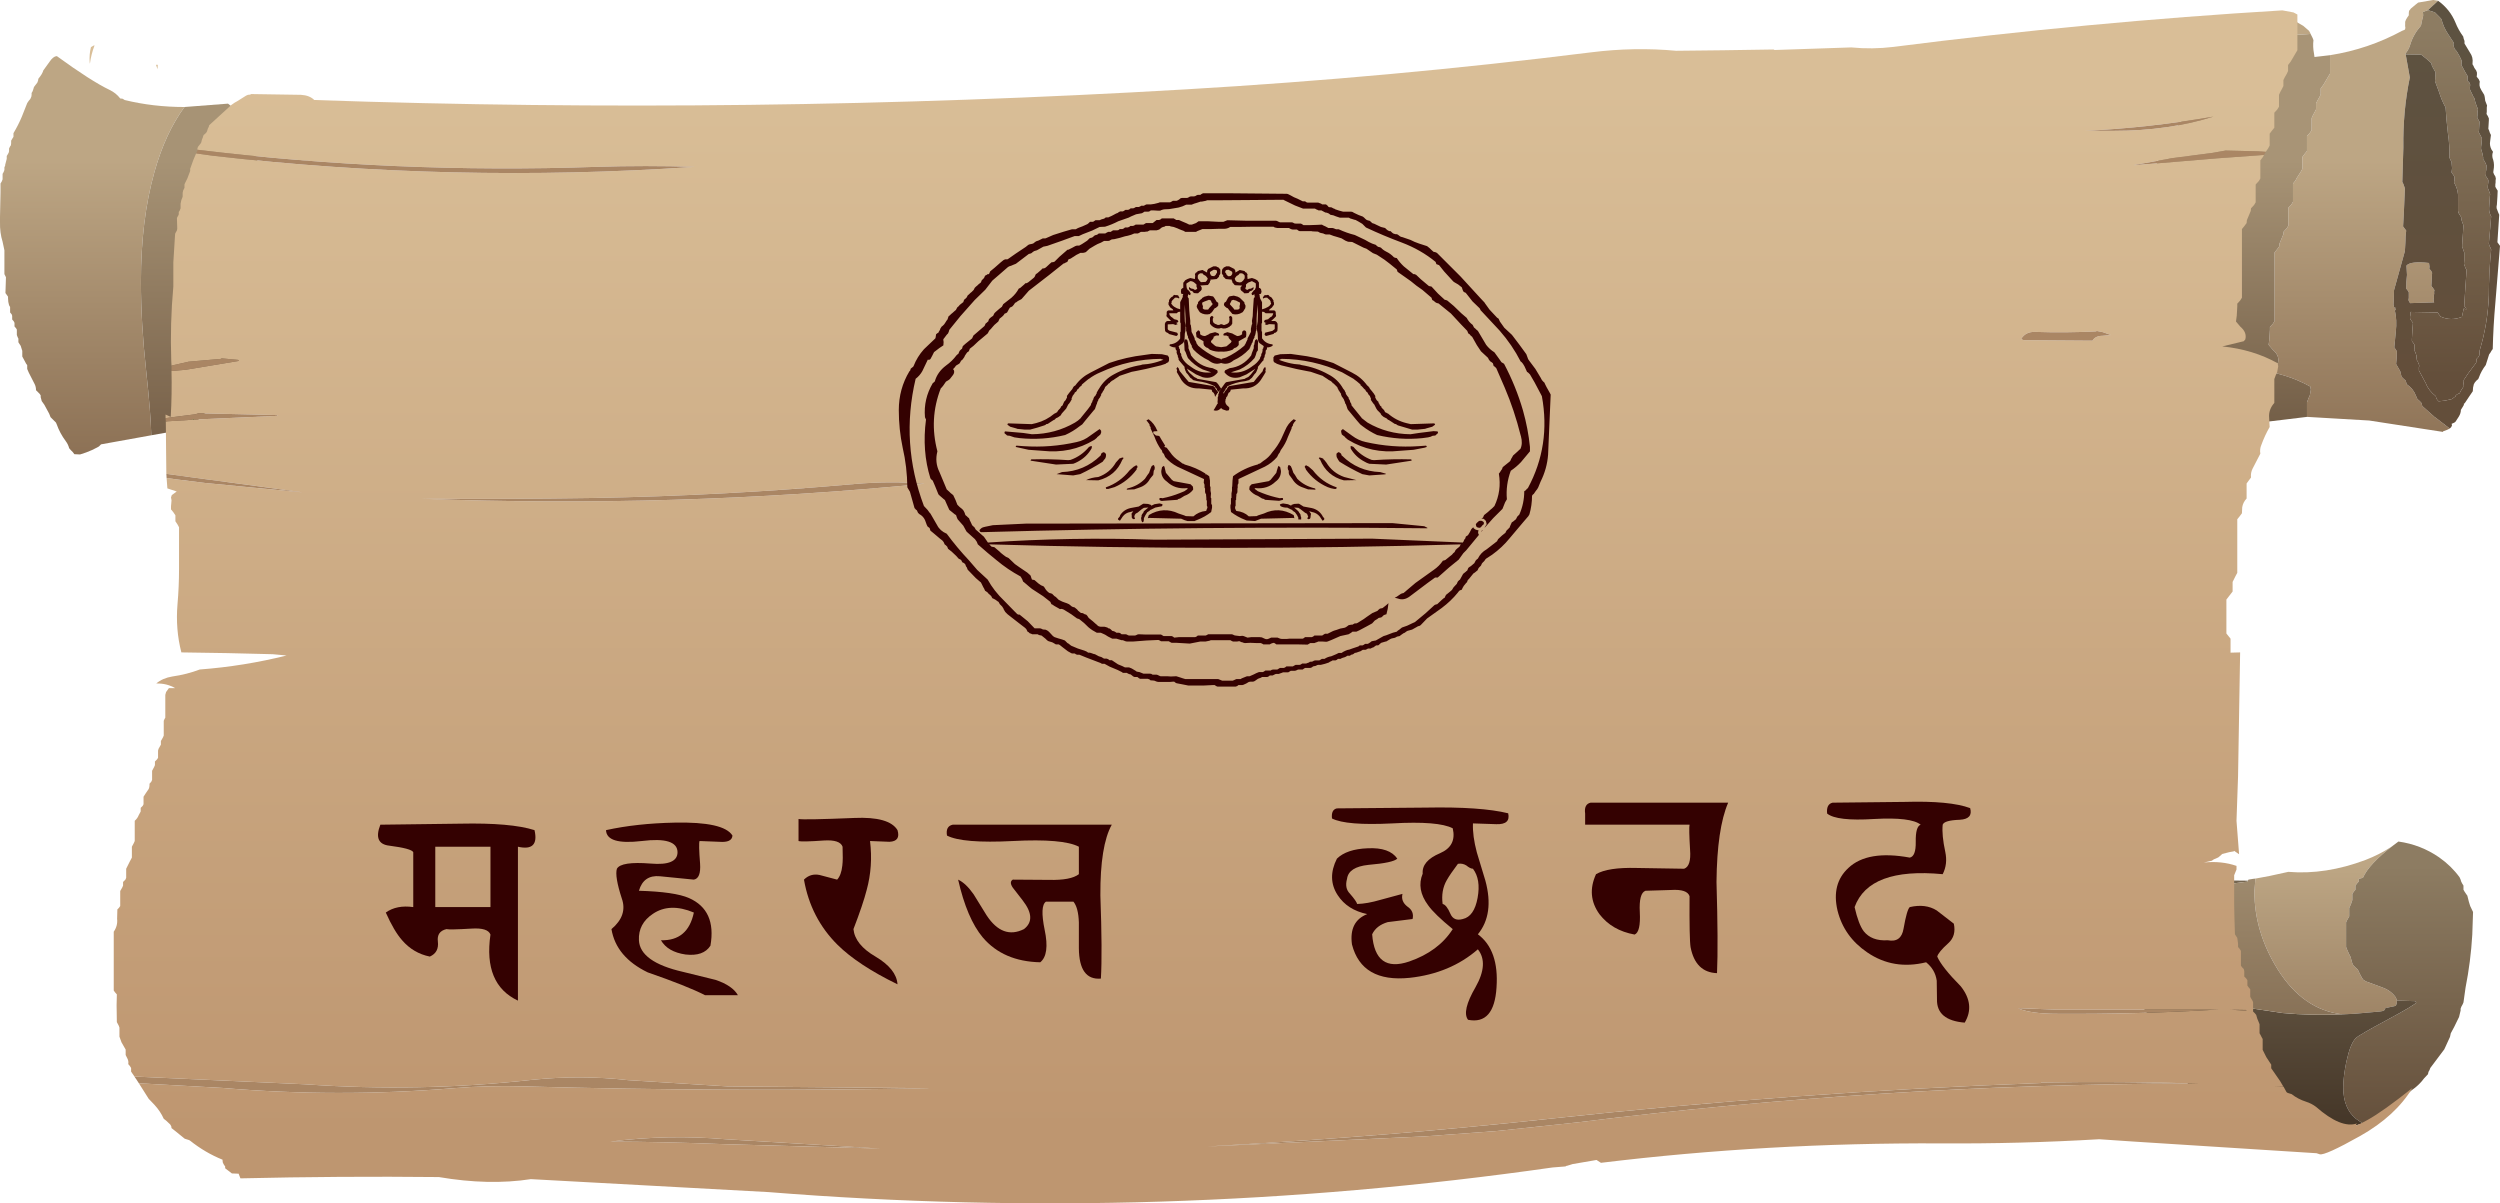 <?xml version="1.0" encoding="UTF-8" standalone="no"?>
<svg xmlns:xlink="http://www.w3.org/1999/xlink" height="232.2px" width="482.45px" xmlns="http://www.w3.org/2000/svg">
  <g transform="matrix(1.0, 0.0, 0.0, 1.0, 241.25, 116.1)">
    <path d="M-204.0 -34.1 L-204.2 -33.85 -204.8 -33.4 Q-204.15 -35.5 -203.85 -35.35 L-203.75 -34.95 -203.8 -34.55 -204.0 -34.2 -204.0 -34.1" fill="#006600" fill-rule="evenodd" stroke="none"/>
    <path d="M194.0 53.45 L196.7 52.95 197.15 52.85 200.35 52.15 Q207.55 52.75 215.25 49.85 217.85 48.85 220.1 47.4 L220.6 47.05 Q215.85 50.7 214.75 53.3 L213.95 53.5 213.95 53.65 213.95 54.0 213.6 54.4 213.3 54.8 213.3 55.2 213.3 55.6 213.0 55.95 212.7 56.4 212.7 56.75 212.7 57.15 212.7 57.6 212.45 58.35 212.1 59.15 212.1 59.55 212.1 59.9 212.1 60.35 212.1 60.75 211.9 61.1 211.65 61.55 211.5 61.9 211.5 62.3 211.5 63.5 211.5 65.05 211.5 66.65 211.65 67.05 212.0 67.85 212.35 68.55 212.7 69.8 212.9 70.2 213.3 70.6 213.75 71.0 213.95 71.4 214.1 71.75 214.35 72.2 214.55 72.6 214.85 73.0 215.35 73.3 218.6 74.5 Q220.2 75.1 221.1 76.4 L221.25 76.8 221.3 77.0 221.3 77.2 221.25 77.6 221.1 78.0 219.05 78.45 Q219.1 79.0 218.0 79.1 L212.95 79.55 210.8 79.65 Q203.25 78.8 198.35 71.05 193.8 63.8 193.8 55.95 L194.0 53.45" fill="url(#gradient0)" fill-rule="evenodd" stroke="none"/>
    <path d="M220.6 47.05 L221.6 46.3 Q225.9 46.9 229.45 49.35 231.8 51.0 233.4 53.2 L233.6 53.65 233.7 54.0 233.9 54.4 234.15 54.8 234.15 55.2 234.15 55.6 234.35 55.95 234.65 56.4 234.9 56.75 235.0 57.15 235.2 57.95 235.45 58.75 236.0 59.9 235.85 64.3 Q235.55 69.45 234.55 74.5 L234.15 77.35 234.0 77.7 233.75 78.15 233.6 78.55 233.6 78.9 233.3 80.15 232.35 82.1 231.7 83.3 231.55 84.0 230.45 86.4 227.75 90.0 227.6 90.4 227.4 90.75 227.3 91.2 226.55 92.0 Q225.6 93.3 224.15 94.3 222.8 95.35 221.9 96.7 L221.15 97.15 220.55 97.65 220.0 98.35 219.45 99.05 219.25 99.2 219.15 99.25 219.15 99.3 218.75 99.4 218.2 99.55 218.05 99.6 214.7 100.7 213.4 99.8 Q210.95 97.8 210.95 93.75 210.95 91.7 211.55 88.8 212.3 85.35 213.35 84.25 213.95 83.65 219.55 80.65 224.85 77.8 225.05 77.35 L224.9 77.25 224.85 77.1 221.3 77.0 221.25 76.8 221.1 76.4 Q220.2 75.1 218.6 74.5 L215.35 73.3 214.85 73.0 214.55 72.6 214.35 72.2 214.1 71.75 213.95 71.4 213.75 71.0 213.3 70.6 212.9 70.2 212.7 69.8 212.35 68.55 212.0 67.85 211.65 67.05 211.5 66.65 211.5 65.05 211.5 63.5 211.5 62.3 211.5 61.9 211.65 61.55 211.9 61.1 212.1 60.75 212.1 60.35 212.1 59.9 212.1 59.55 212.1 59.15 212.45 58.35 212.7 57.6 212.7 57.15 212.7 56.75 212.7 56.4 213.0 55.95 213.3 55.6 213.3 55.2 213.3 54.8 213.6 54.4 213.95 54.0 213.95 53.65 213.95 53.5 214.75 53.3 Q215.85 50.7 220.6 47.05" fill="url(#gradient1)" fill-rule="evenodd" stroke="none"/>
    <path d="M208.4 -105.45 Q215.75 -106.6 222.3 -110.15 L222.8 -110.35 222.9 -110.5 Q222.85 -110.65 222.95 -110.65 222.85 -111.1 222.9 -111.5 L222.9 -111.9 223.05 -112.3 223.35 -112.8 223.6 -113.15 223.6 -113.6 223.65 -114.0 224.0 -114.45 224.9 -115.2 225.4 -115.6 228.3 -116.1 228.35 -116.1 229.25 -115.95 227.3 -114.15 226.4 -113.8 226.3 -113.75 Q226.5 -113.15 226.2 -112.35 L225.95 -111.15 Q224.45 -109.45 223.85 -107.4 223.6 -106.55 222.95 -105.75 L222.95 -105.6 223.0 -105.6 223.8 -101.15 Q222.45 -94.65 222.55 -87.65 L222.35 -81.0 222.55 -80.6 222.85 -79.75 222.65 -75.1 222.5 -72.4 222.8 -72.0 223.1 -71.6 Q222.95 -70.55 222.95 -69.4 L222.85 -67.65 220.75 -60.1 220.7 -58.25 220.65 -57.3 220.8 -56.65 220.95 -56.85 221.05 -56.25 220.9 -56.25 Q221.35 -54.3 221.1 -52.15 L220.8 -49.05 221.05 -48.7 221.3 -48.3 221.25 -46.9 221.15 -45.85 221.95 -44.45 222.2 -43.4 222.6 -43.0 Q222.75 -42.85 223.0 -42.65 L223.1 -42.3 223.2 -41.95 Q224.45 -41.1 224.95 -39.8 L225.25 -39.1 225.6 -38.8 226.0 -38.4 226.1 -38.1 226.2 -37.75 228.55 -35.65 Q228.65 -35.55 228.9 -35.4 L231.5 -33.4 231.0 -33.15 230.2 -32.85 230.2 -32.75 215.95 -34.95 203.95 -35.65 203.95 -36.15 203.95 -38.45 204.25 -39.25 204.5 -39.8 204.7 -40.9 204.6 -41.5 Q199.85 -44.15 193.9 -44.75 L198.05 -45.75 198.35 -46.1 Q198.7 -47.45 197.4 -48.55 L196.55 -49.55 196.7 -50.7 196.8 -52.45 196.8 -53.0 197.35 -53.6 197.7 -54.15 197.7 -59.9 197.7 -67.4 198.15 -67.95 198.6 -68.55 198.65 -69.1 199.4 -70.9 199.45 -71.4 200.05 -72.05 200.35 -72.55 200.35 -73.7 200.35 -75.45 200.35 -76.0 200.95 -76.65 201.25 -77.15 201.25 -78.35 201.25 -80.05 201.25 -80.65 201.75 -81.3 201.95 -81.7 202.75 -82.95 203.05 -83.5 203.05 -84.1 203.05 -85.25 203.05 -85.8 203.5 -86.4 203.95 -86.95 203.95 -87.55 203.95 -89.25 203.95 -89.85 204.5 -90.45 204.85 -91.0 204.85 -91.55 204.85 -92.7 204.85 -93.3 205.1 -93.85 205.45 -94.5 205.7 -95.0 205.7 -95.6 205.7 -96.15 206.0 -96.75 206.35 -97.35 206.6 -97.9 206.6 -98.45 206.6 -99.05 207.1 -99.7 208.1 -101.4 208.4 -101.9 208.4 -105.45 M196.1 -109.0 L198.5 -110.8 198.2 -111.0 197.55 -111.7 197.7 -112.15 197.9 -112.4 198.2 -112.5 198.6 -112.55 198.6 -112.65 199.9 -112.55 200.45 -112.3 200.85 -112.5 203.25 -111.1 Q203.75 -110.65 204.35 -110.15 L204.6 -109.7 204.65 -109.55 196.1 -109.0 M227.5 -65.35 L227.55 -65.0 227.6 -64.6 227.55 -64.25 227.9 -63.85 228.1 -63.45 228.05 -62.75 228.0 -61.65 227.95 -60.9 228.25 -60.55 228.55 -60.1 Q228.45 -59.85 228.5 -59.4 228.4 -59.1 228.45 -58.65 228.35 -58.4 228.4 -58.0 L228.5 -57.75 223.85 -57.6 223.7 -57.85 Q223.55 -58.05 223.55 -58.25 L223.6 -58.6 223.6 -58.95 223.6 -59.35 223.6 -59.7 223.35 -60.1 223.1 -60.4 Q223.1 -61.75 223.25 -63.05 L223.15 -64.85 Q223.95 -65.75 227.5 -65.35 M-212.05 -32.1 L-221.75 -30.35 -222.15 -29.95 -222.5 -29.75 -223.5 -29.25 Q-224.6 -28.75 -225.8 -28.4 L-226.9 -28.45 -227.2 -28.85 -227.6 -29.25 -227.9 -29.6 Q-228.1 -30.35 -228.55 -30.95 -229.7 -32.5 -230.3 -34.2 L-230.45 -34.55 -230.8 -34.9 -231.15 -35.25 -231.5 -35.6 -231.75 -36.25 -232.7 -38.0 -233.2 -38.7 -233.3 -39.1 -233.4 -39.45 -233.4 -39.8 -233.6 -40.1 -233.95 -40.45 -234.3 -40.8 Q-234.3 -41.45 -234.55 -41.95 L-235.7 -44.2 -236.0 -44.9 -236.0 -45.25 -236.0 -45.65 -236.2 -45.9 -236.6 -46.65 -236.95 -47.3 -236.95 -47.65 -236.95 -48.05 -236.95 -48.4 -237.05 -48.7 -237.25 -49.35 -237.7 -50.05 -237.7 -50.4 -237.7 -50.75 -237.85 -51.05 -238.0 -51.45 -238.0 -51.75 -238.0 -52.1 -238.0 -52.5 -238.15 -52.75 -238.45 -53.1 -238.45 -53.5 -238.45 -53.8 -238.6 -54.1 -238.9 -54.45 -238.9 -54.8 -238.9 -55.15 -239.0 -55.45 -239.3 -55.8 -239.3 -56.15 -239.3 -56.5 -239.3 -56.85 -239.5 -57.2 -239.65 -57.85 -239.7 -58.55 -239.7 -58.85 -239.95 -59.2 -240.2 -59.55 -240.1 -62.6 -240.25 -62.9 -240.4 -63.2 -240.4 -67.8 -240.75 -69.45 Q-241.3 -71.2 -241.25 -73.25 L-241.25 -74.2 -241.15 -79.05 -241.15 -80.7 -240.9 -81.1 -240.75 -81.5 -240.75 -81.85 -240.75 -82.15 -240.75 -82.55 -240.55 -82.9 -240.4 -83.3 -240.4 -83.8 -240.25 -84.15 -240.25 -84.3 -239.95 -85.45 -239.95 -85.65 -239.95 -86.0 -239.7 -86.4 -239.55 -86.7 -239.5 -86.95 -239.5 -87.1 -239.5 -87.45 -239.3 -87.85 -239.15 -88.05 -239.1 -88.45 -239.1 -88.6 -239.1 -88.95 -238.9 -89.3 -238.65 -89.7 -238.65 -90.1 -238.65 -90.4 Q-237.7 -92.0 -237.05 -93.55 L-236.0 -96.2 -235.7 -96.65 -235.4 -97.0 -235.2 -97.45 -235.15 -97.8 -235.15 -98.15 -234.95 -98.5 -234.8 -98.95 -234.7 -99.3 -234.4 -99.7 -234.05 -100.15 -233.9 -100.55 -233.85 -100.9 -233.5 -101.35 -233.2 -101.8 -233.0 -102.2 -232.9 -102.5 -231.6 -104.3 Q-231.05 -105.1 -230.45 -105.25 L-230.25 -105.25 Q-223.65 -100.45 -220.1 -98.75 -218.85 -98.15 -218.05 -97.1 L-217.6 -97.05 -217.35 -96.9 -217.2 -96.8 Q-211.7 -95.45 -205.65 -95.45 -209.35 -90.4 -211.45 -82.9 -214.05 -73.7 -214.05 -61.75 -214.05 -53.75 -213.05 -44.6 -212.15 -36.3 -212.05 -32.1" fill="url(#gradient2)" fill-rule="evenodd" stroke="none"/>
    <path d="M223.0 -105.6 L222.95 -105.6 222.95 -105.75 Q223.6 -106.55 223.85 -107.4 224.45 -109.45 225.95 -111.15 L226.2 -112.35 Q226.5 -113.15 226.3 -113.75 L226.4 -113.8 227.3 -114.15 228.65 -113.7 229.05 -113.3 229.55 -112.8 229.9 -112.4 Q230.3 -110.85 231.1 -109.65 L232.25 -107.9 232.2 -107.5 232.3 -107.05 232.45 -106.65 232.85 -106.2 233.4 -105.25 233.8 -104.4 233.8 -104.0 233.75 -103.55 234.0 -103.1 234.45 -102.25 234.95 -101.4 234.95 -100.95 234.9 -100.55 235.3 -100.15 235.45 -99.75 235.4 -99.3 235.4 -98.85 235.55 -98.5 235.8 -98.0 236.0 -97.55 236.25 -97.15 236.45 -96.35 236.75 -95.5 236.95 -95.05 236.9 -94.7 236.85 -94.3 236.85 -93.85 236.8 -93.45 237.0 -93.05 237.25 -92.6 237.2 -91.85 237.15 -90.95 237.1 -90.6 237.3 -90.2 237.55 -89.75 237.7 -89.35 237.65 -88.55 237.55 -87.75 237.55 -87.35 237.8 -86.5 237.95 -85.75 237.95 -85.35 238.25 -84.95 238.45 -84.5 238.6 -84.15 238.55 -83.3 Q238.45 -83.0 238.5 -82.55 L238.45 -82.15 238.75 -81.7 238.95 -81.35 238.95 -81.0 238.9 -80.6 238.85 -80.2 238.85 -79.8 239.0 -79.45 239.15 -79.05 239.3 -78.65 239.25 -78.2 239.1 -75.95 Q239.05 -75.1 239.5 -74.35 L239.25 -71.35 239.05 -69.1 239.15 -68.7 239.35 -68.3 239.5 -67.95 Q239.05 -63.55 239.05 -59.1 238.85 -53.65 237.3 -48.55 L237.25 -48.2 237.25 -47.8 237.2 -47.5 236.95 -47.1 236.65 -46.8 236.65 -46.45 236.6 -46.1 235.1 -44.1 234.2 -42.75 234.2 -42.45 234.15 -42.1 234.1 -41.75 234.1 -41.4 233.65 -40.7 233.5 -40.4 233.4 -40.2 Q232.9 -40.05 232.65 -39.75 L232.55 -39.5 232.45 -39.5 231.95 -39.1 230.65 -38.8 229.35 -38.65 229.05 -39.0 228.9 -39.3 228.8 -39.65 Q227.4 -40.75 226.9 -42.1 L225.55 -44.6 225.55 -44.95 Q225.5 -45.15 225.6 -45.35 L225.6 -45.65 225.45 -46.0 225.3 -46.4 Q225.1 -46.55 225.15 -46.75 225.05 -47.1 225.1 -47.4 L224.85 -48.15 224.65 -48.5 224.7 -48.85 224.7 -49.2 224.7 -49.55 224.45 -49.95 Q224.25 -50.15 224.2 -50.3 L224.2 -50.65 224.3 -52.4 224.4 -53.8 224.1 -54.2 223.85 -54.6 Q223.8 -55.0 223.9 -55.3 L223.95 -55.9 229.2 -55.8 229.25 -55.7 229.4 -55.45 229.75 -55.0 Q231.75 -54.1 233.85 -54.95 L234.2 -56.55 234.7 -56.4 234.7 -56.45 234.6 -56.7 234.3 -57.05 234.3 -57.1 234.45 -59.6 234.75 -64.0 234.55 -64.35 234.4 -64.75 234.25 -65.15 234.3 -65.85 234.3 -67.35 233.9 -68.5 233.9 -68.85 234.05 -71.1 234.15 -72.6 233.85 -73.4 233.75 -73.75 233.7 -74.2 233.45 -74.6 233.2 -75.0 233.1 -75.4 233.1 -78.55 Q233.0 -79.75 232.35 -80.85 232.3 -81.1 232.4 -81.2 L232.4 -81.6 232.4 -82.0 232.15 -82.4 231.85 -82.8 231.95 -83.65 231.85 -84.8 231.45 -85.65 Q231.5 -88.05 231.15 -90.35 230.85 -92.85 230.7 -95.35 229.9 -96.8 229.45 -98.3 L228.65 -100.45 228.7 -100.9 228.7 -101.3 228.75 -101.7 228.75 -102.15 228.25 -103.05 228.05 -103.45 227.95 -103.9 227.0 -104.75 226.0 -105.55 223.0 -105.6" fill="url(#gradient3)" fill-rule="evenodd" stroke="none"/>
    <path d="M231.5 -33.4 L228.9 -35.4 Q228.65 -35.55 228.55 -35.65 L226.2 -37.75 226.1 -38.1 226.0 -38.4 225.6 -38.8 225.25 -39.1 224.95 -39.8 Q224.45 -41.1 223.2 -41.95 L223.1 -42.3 223.0 -42.65 Q222.75 -42.85 222.6 -43.0 L222.2 -43.4 221.95 -44.45 221.15 -45.85 221.25 -46.9 221.3 -48.3 221.05 -48.7 220.8 -49.05 221.1 -52.15 Q221.35 -54.3 220.9 -56.25 L221.05 -56.25 220.95 -56.85 220.8 -56.65 220.65 -57.3 220.7 -58.25 220.75 -60.1 222.85 -67.65 222.95 -69.4 Q222.95 -70.55 223.1 -71.6 L222.8 -72.0 222.5 -72.4 222.65 -75.1 222.85 -79.75 222.55 -80.6 222.35 -81.0 222.55 -87.65 Q222.45 -94.65 223.8 -101.15 L223.0 -105.6 226.0 -105.55 227.0 -104.75 227.95 -103.9 228.05 -103.45 228.25 -103.05 228.75 -102.15 228.75 -101.7 228.7 -101.3 228.7 -100.9 228.65 -100.45 229.45 -98.3 Q229.9 -96.8 230.7 -95.35 230.85 -92.85 231.15 -90.35 231.5 -88.05 231.45 -85.65 L231.85 -84.8 231.95 -83.65 231.85 -82.8 232.15 -82.4 232.4 -82.0 232.4 -81.6 232.4 -81.2 Q232.3 -81.1 232.35 -80.85 233.0 -79.75 233.1 -78.55 L233.1 -75.4 233.2 -75.0 233.45 -74.6 233.7 -74.2 233.75 -73.75 233.85 -73.4 234.15 -72.6 234.05 -71.1 233.9 -68.85 233.9 -68.5 234.3 -67.35 234.3 -65.85 234.25 -65.15 234.4 -64.75 234.55 -64.35 234.75 -64.0 234.45 -59.6 234.3 -57.1 234.3 -57.05 234.6 -56.7 234.7 -56.45 234.7 -56.4 234.2 -56.55 233.85 -54.95 Q231.75 -54.1 229.75 -55.0 L229.4 -55.45 229.25 -55.7 229.2 -55.8 223.95 -55.9 223.9 -55.3 Q223.8 -55.0 223.85 -54.6 L224.1 -54.2 224.4 -53.8 224.3 -52.4 224.2 -50.65 224.2 -50.3 Q224.25 -50.15 224.45 -49.95 L224.7 -49.55 224.7 -49.2 224.7 -48.85 224.65 -48.5 224.85 -48.15 225.1 -47.4 Q225.05 -47.1 225.15 -46.75 225.1 -46.55 225.3 -46.4 L225.45 -46.0 225.6 -45.65 225.6 -45.35 Q225.5 -45.15 225.55 -44.95 L225.55 -44.6 226.9 -42.1 Q227.4 -40.75 228.8 -39.65 L228.9 -39.3 229.05 -39.0 229.35 -38.65 230.65 -38.8 231.95 -39.1 232.45 -39.5 232.55 -39.5 232.65 -39.75 Q232.9 -40.05 233.4 -40.2 L233.5 -40.4 233.65 -40.7 234.1 -41.4 234.1 -41.75 234.15 -42.1 234.2 -42.45 234.2 -42.75 235.1 -44.1 236.6 -46.1 236.65 -46.45 236.65 -46.8 236.95 -47.1 237.2 -47.5 237.25 -47.8 237.25 -48.2 237.3 -48.55 Q238.85 -53.65 239.05 -59.1 239.05 -63.55 239.5 -67.95 L239.35 -68.3 239.15 -68.7 239.05 -69.1 239.25 -71.35 239.5 -74.35 Q239.05 -75.1 239.1 -75.95 L239.25 -78.2 239.3 -78.65 239.15 -79.05 239.0 -79.45 238.85 -79.8 238.85 -80.2 238.9 -80.6 238.95 -81.0 238.95 -81.35 238.75 -81.7 238.45 -82.15 238.5 -82.55 Q238.45 -83.0 238.55 -83.3 L238.6 -84.15 238.45 -84.5 238.25 -84.95 237.95 -85.35 237.95 -85.75 237.8 -86.5 237.55 -87.35 237.55 -87.75 237.65 -88.55 237.7 -89.35 237.55 -89.75 237.3 -90.2 237.1 -90.6 237.15 -90.95 237.2 -91.85 237.25 -92.6 237.0 -93.05 236.8 -93.45 236.85 -93.85 236.85 -94.3 236.9 -94.7 236.95 -95.05 236.75 -95.5 236.45 -96.35 236.25 -97.15 236.0 -97.55 235.8 -98.0 235.55 -98.5 235.4 -98.85 235.4 -99.3 235.45 -99.75 235.3 -100.15 234.9 -100.55 234.95 -100.95 234.95 -101.4 234.45 -102.25 234.0 -103.1 233.75 -103.55 233.8 -104.0 233.8 -104.4 233.4 -105.25 232.85 -106.2 232.45 -106.65 232.3 -107.05 232.2 -107.5 232.25 -107.9 231.1 -109.65 Q230.3 -110.85 229.9 -112.4 L229.55 -112.8 229.05 -113.3 228.65 -113.7 227.3 -114.15 229.25 -115.95 Q231.55 -114.3 232.6 -111.75 233.15 -110.35 234.1 -109.05 L234.2 -108.6 234.35 -108.2 234.35 -107.7 235.4 -105.95 Q236.05 -105.05 235.9 -103.9 235.85 -103.65 236.05 -103.45 L236.25 -103.0 236.6 -102.5 236.75 -102.1 236.75 -101.7 236.7 -101.3 237.1 -100.8 237.3 -100.35 237.25 -100.0 237.25 -99.6 237.35 -99.2 237.6 -98.7 238.15 -97.8 238.25 -97.4 238.35 -96.65 238.7 -95.75 238.65 -95.35 238.65 -94.95 238.65 -94.55 238.6 -94.1 238.85 -93.7 239.05 -93.25 239.05 -92.9 239.0 -92.05 238.95 -91.25 239.1 -90.9 239.25 -90.45 239.45 -90.05 239.3 -88.85 Q239.15 -88.05 239.55 -87.25 L239.85 -86.8 Q239.55 -86.05 239.9 -85.2 240.15 -84.3 239.95 -83.25 L239.9 -82.85 240.05 -82.45 240.3 -82.05 240.4 -81.65 240.35 -81.25 240.35 -80.9 240.3 -80.5 240.3 -80.05 240.5 -79.7 240.75 -79.3 240.7 -78.1 240.6 -76.6 Q240.5 -76.25 240.55 -75.9 L240.7 -75.5 240.85 -75.1 241.05 -74.65 240.9 -72.4 240.7 -69.35 240.95 -69.0 241.2 -68.65 240.3 -57.6 Q239.9 -53.15 239.8 -48.75 L239.55 -48.4 239.35 -48.05 239.1 -47.7 238.45 -45.65 Q237.6 -44.55 237.15 -43.3 L237.0 -42.95 236.65 -42.65 236.35 -42.3 236.15 -41.95 236.0 -41.3 235.95 -40.6 235.3 -39.65 234.4 -38.3 234.2 -38.15 234.25 -38.0 234.05 -37.65 233.65 -37.0 Q233.65 -36.35 233.25 -35.7 L232.6 -34.7 232.4 -34.55 231.85 -34.3 231.95 -34.05 231.8 -33.7 231.5 -33.4 M227.5 -65.35 Q223.95 -65.75 223.15 -64.85 L223.25 -63.05 Q223.1 -61.75 223.1 -60.4 L223.35 -60.1 223.6 -59.7 223.6 -59.35 223.6 -58.95 223.6 -58.6 223.55 -58.25 Q223.55 -58.05 223.7 -57.85 L223.85 -57.6 228.5 -57.75 228.4 -58.0 Q228.35 -58.4 228.45 -58.65 228.4 -59.1 228.5 -59.4 228.45 -59.85 228.55 -60.1 L228.25 -60.55 227.95 -60.9 228.0 -61.65 228.05 -62.75 228.1 -63.45 227.9 -63.85 227.55 -64.25 227.6 -64.6 227.55 -65.0 227.5 -65.35" fill="url(#gradient4)" fill-rule="evenodd" stroke="none"/>
    <path d="M208.4 -105.45 L208.4 -101.9 208.1 -101.4 207.1 -99.7 206.6 -99.05 206.6 -98.45 206.6 -97.9 206.35 -97.35 206.0 -96.75 205.7 -96.15 205.7 -95.6 205.7 -95.0 205.45 -94.5 205.1 -93.85 204.85 -93.3 204.85 -92.7 204.85 -91.55 204.85 -91.0 204.5 -90.45 203.95 -89.85 203.95 -89.25 203.95 -87.55 203.95 -86.95 203.5 -86.4 203.05 -85.8 203.05 -85.25 203.05 -84.1 203.05 -83.5 202.75 -82.95 201.95 -81.7 201.75 -81.3 201.25 -80.65 201.25 -80.05 201.25 -78.35 201.25 -77.15 200.95 -76.65 200.35 -76.0 200.35 -75.45 200.35 -73.7 200.35 -72.55 200.05 -72.05 199.45 -71.4 199.4 -70.9 198.65 -69.1 198.6 -68.55 198.15 -67.95 197.7 -67.4 197.7 -59.9 197.7 -54.15 197.35 -53.6 196.8 -53.0 196.8 -52.45 196.7 -50.7 196.55 -49.55 197.4 -48.55 Q198.7 -47.45 198.35 -46.1 L198.05 -45.75 193.9 -44.75 Q199.85 -44.15 204.6 -41.5 L204.7 -40.9 204.5 -39.8 204.25 -39.25 203.95 -38.45 203.95 -36.15 203.95 -35.65 194.05 -34.45 193.55 -34.55 192.7 -34.8 192.4 -35.1 192.3 -35.45 192.25 -35.55 192.3 -35.75 192.45 -36.0 192.8 -36.35 193.0 -36.45 193.65 -36.7 194.2 -36.9 Q149.5 -72.95 196.1 -109.0 L204.65 -109.55 204.75 -109.35 205.05 -108.75 205.2 -108.35 Q205.05 -107.1 205.3 -105.8 L205.4 -105.1 208.4 -105.45" fill="url(#gradient5)" fill-rule="evenodd" stroke="none"/>
    <path d="M-205.65 -95.45 L-197.25 -96.1 -196.5 -95.5 -196.2 -95.15 -196.35 -94.65 -196.55 -94.15 -193.35 -88.7 Q-177.7 -58.9 -204.0 -34.1 L-204.0 -34.2 -203.8 -34.55 -203.75 -34.95 -203.85 -35.35 Q-204.15 -35.5 -204.8 -33.4 L-212.05 -32.1 Q-212.15 -36.3 -213.05 -44.6 -214.05 -53.75 -214.05 -61.75 -214.05 -73.7 -211.45 -82.9 -209.35 -90.4 -205.65 -95.45" fill="url(#gradient6)" fill-rule="evenodd" stroke="none"/>
    <path d="M214.7 100.7 L213.45 101.05 213.25 101.15 213.0 101.25 212.35 101.4 212.25 101.45 212.2 101.5 202.85 102.7 194.95 102.35 Q193.2 101.95 191.5 101.1 186.25 98.4 182.0 94.25 L181.05 93.15 180.7 92.6 180.65 92.5 179.75 90.2 179.7 90.05 179.7 89.95 179.3 88.8 179.1 88.2 177.5 85.65 175.3 82.4 Q172.3 78.65 170.0 74.5 168.5 71.85 169.35 68.8 L170.3 65.3 170.35 65.2 170.4 65.05 170.45 64.95 170.45 64.85 170.5 64.75 170.95 64.05 171.4 63.55 171.5 63.45 171.55 63.35 171.65 63.2 171.8 63.1 172.0 62.95 172.2 62.85 172.3 62.75 174.35 60.55 174.6 60.3 174.7 60.2 175.3 59.75 175.35 59.6 175.4 59.5 175.45 59.4 176.1 58.55 176.5 57.9 176.55 57.75 177.1 57.1 177.5 56.75 179.0 56.2 Q180.9 55.25 183.0 54.75 L185.1 54.3 187.65 53.8 192.55 53.85 192.45 54.05 Q187.85 54.5 184.55 55.75 177.35 58.35 177.35 64.7 177.35 67.55 178.65 70.1 180.0 72.8 182.2 74.15 185.05 75.9 189.4 76.85 L191.75 77.4 191.65 77.7 191.6 78.25 199.3 79.4 Q204.8 79.9 210.8 79.65 L212.95 79.55 218.0 79.1 Q219.1 79.0 219.05 78.45 L221.1 78.0 221.25 77.6 221.3 77.2 221.3 77.0 224.85 77.1 224.9 77.25 225.05 77.35 Q224.85 77.8 219.55 80.65 213.95 83.65 213.35 84.25 212.3 85.35 211.55 88.8 210.95 91.7 210.95 93.75 210.95 97.8 213.4 99.8 L214.7 100.7" fill="url(#gradient7)" fill-rule="evenodd" stroke="none"/>
    <path d="M192.55 53.85 L192.65 53.65 193.55 53.5 194.0 53.45 193.8 55.95 Q193.8 63.8 198.35 71.05 203.25 78.8 210.8 79.65 204.8 79.9 199.3 79.4 L191.6 78.25 191.65 77.7 191.75 77.4 189.4 76.85 Q185.05 75.9 182.2 74.15 180.0 72.8 178.65 70.1 177.35 67.55 177.35 64.7 177.35 58.35 184.55 55.75 187.85 54.5 192.45 54.05 L192.55 53.85" fill="url(#gradient8)" fill-rule="evenodd" stroke="none"/>
    <path d="M-203.15 -87.2 L-203.15 -87.25 -203.15 -87.45 -203.05 -87.75 -202.9 -87.95 -202.7 -88.2 -202.5 -88.45 -202.4 -88.65 -202.3 -89.1 -202.1 -89.6 -202.05 -89.8 -201.95 -90.05 -201.7 -90.25 -201.45 -90.5 -201.3 -90.75 -201.15 -91.25 -200.95 -91.65 -200.9 -91.9 -200.7 -92.1 -196.6 -95.85 -195.95 -96.3 -195.5 -96.55 -193.75 -97.65 -193.4 -97.8 -192.9 -97.85 -192.85 -97.95 -183.15 -97.8 Q-181.5 -97.7 -180.6 -96.8 -96.75 -93.9 -12.5 -98.85 26.9 -101.15 65.8 -106.0 74.15 -107.05 82.2 -106.3 L91.2 -106.4 101.0 -106.55 101.2 -106.45 116.0 -106.95 Q120.05 -106.55 124.15 -107.05 161.75 -111.85 199.2 -114.1 L201.35 -113.7 202.1 -113.3 202.1 -110.45 202.1 -106.4 201.8 -105.9 200.8 -104.2 200.3 -103.55 200.3 -102.95 200.3 -102.4 200.05 -101.85 199.7 -101.25 199.4 -100.65 199.4 -100.1 199.4 -99.5 199.15 -99.0 198.8 -98.35 198.55 -97.8 198.55 -97.2 198.55 -96.05 198.55 -95.5 198.2 -94.95 197.65 -94.35 197.65 -93.75 197.65 -92.05 197.65 -91.45 197.2 -90.9 196.75 -90.3 196.75 -89.75 196.75 -88.6 196.75 -88.0 196.45 -87.45 196.0 -86.8 194.5 -86.9 188.25 -87.05 185.75 -86.6 177.7 -85.55 177.0 -85.4 170.8 -84.3 170.5 -84.2 186.7 -85.55 195.65 -86.2 195.45 -85.8 194.95 -85.15 194.95 -84.55 194.95 -82.85 194.95 -81.65 194.65 -81.15 194.05 -80.5 194.05 -79.95 194.05 -78.2 194.05 -77.05 193.75 -76.55 193.15 -75.9 193.1 -75.4 192.35 -73.6 192.3 -73.05 191.85 -72.45 191.4 -71.9 191.4 -64.4 191.4 -58.65 191.05 -58.1 190.5 -57.5 190.5 -56.95 190.4 -55.2 190.25 -54.05 191.1 -53.05 Q192.4 -51.95 192.05 -50.6 L191.75 -50.25 187.6 -49.25 Q193.55 -48.65 198.3 -46.0 L198.4 -45.4 198.2 -44.3 197.95 -43.75 197.65 -42.95 197.65 -40.65 197.65 -38.35 Q196.5 -37.05 196.65 -35.45 L196.75 -33.7 Q195.8 -32.05 195.15 -30.25 194.8 -29.45 194.95 -28.55 L193.45 -25.65 Q193.05 -24.85 193.15 -23.95 L192.7 -23.35 192.3 -22.8 192.3 -21.65 192.3 -19.9 Q191.6 -19.15 191.45 -18.2 L191.4 -17.05 190.95 -16.45 190.5 -15.9 190.5 -9.55 190.5 -5.55 190.2 -5.0 189.6 -3.8 189.6 -1.95 188.4 -0.4 188.4 1.95 188.4 6.15 188.8 6.65 189.2 7.15 189.2 9.8 189.2 9.85 191.05 9.8 190.65 33.7 190.35 42.3 190.85 48.75 189.9 48.1 189.8 48.2 188.95 48.35 187.6 48.7 187.15 49.1 186.85 49.35 186.75 49.4 185.95 49.75 185.6 50.0 184.05 50.35 Q187.45 50.0 190.35 51.0 L190.35 51.7 189.9 52.8 189.9 58.5 189.95 61.0 190.05 64.2 190.5 64.9 190.65 66.0 190.65 66.65 190.95 67.0 191.2 67.4 191.2 68.45 191.2 69.9 191.2 70.25 191.45 70.6 191.75 70.9 191.85 71.3 191.85 71.6 191.85 72.35 192.2 72.7 192.45 73.05 192.45 73.4 192.45 73.75 192.45 74.1 192.7 74.45 193.0 74.8 193.0 75.2 193.0 75.55 193.0 76.25 193.15 76.55 193.4 76.95 193.55 77.3 193.55 77.7 193.55 78.35 193.55 79.1 193.9 79.45 194.15 79.75 194.35 80.45 194.8 81.55 194.8 81.9 194.8 82.6 194.8 83.3 195.0 83.65 195.2 84.05 195.4 84.4 195.4 85.1 195.4 86.15 195.4 86.5 196.1 87.9 197.05 89.35 197.05 89.7 197.05 90.05 198.75 92.5 199.4 93.6 197.65 93.55 199.45 93.65 200.0 94.65 200.2 94.8 201.0 95.05 Q202.2 96.0 203.75 96.5 204.85 96.85 205.7 97.5 210.55 101.75 213.6 100.7 212.7 101.65 215.6 100.05 218.6 98.4 224.3 93.85 221.05 99.25 214.25 103.1 207.4 106.95 206.4 106.65 L205.8 106.45 170.5 104.2 163.85 103.75 Q148.6 104.65 133.3 104.55 99.7 104.4 67.7 108.3 L67.0 107.85 66.85 107.75 62.2 108.55 61.9 108.65 61.4 108.8 61.25 108.85 61.0 108.9 60.85 109.0 58.35 109.2 Q-17.25 120.0 -92.95 113.95 L-138.8 111.45 Q-146.9 112.7 -156.55 111.05 -175.65 110.85 -194.85 111.3 L-195.2 110.4 -196.5 110.35 -196.95 110.0 -197.35 109.7 -197.8 109.35 -197.8 109.0 -198.05 108.65 -198.25 108.25 -198.3 107.9 -198.3 107.7 Q-201.65 106.35 -204.6 104.0 L-204.8 103.9 -205.6 103.65 -207.7 101.95 -208.15 101.6 -208.2 101.25 -208.4 100.9 -209.2 100.15 -209.65 99.8 Q-210.3 98.35 -211.45 97.1 L-212.55 95.95 -214.45 92.95 -198.3 93.85 Q-176.1 95.75 -153.7 93.9 -147.0 93.35 -140.25 93.55 -100.9 94.65 -61.6 93.9 L-100.9 93.55 -120.0 92.35 Q-129.2 91.3 -138.7 92.3 -160.35 94.7 -182.3 93.15 L-215.3 91.65 -215.95 90.7 -215.95 90.35 -215.95 90.0 -216.2 89.6 -216.5 89.25 Q-216.4 88.7 -216.65 88.2 L-217.0 87.5 -217.0 87.1 -217.0 86.75 -217.0 86.45 -217.8 85.05 -218.2 83.95 -218.2 82.9 -218.2 82.2 -218.35 81.8 -218.7 81.15 -218.75 77.9 -218.7 75.8 -219.05 75.4 -219.3 75.05 -219.3 68.0 -219.3 63.7 Q-218.5 62.55 -218.65 61.2 L-218.6 59.4 -218.3 59.1 -218.05 58.75 -218.05 56.95 -218.05 55.85 -217.65 55.15 -217.5 54.8 -217.5 54.45 -217.5 54.1 -217.05 53.65 -216.9 53.3 -216.9 52.3 -216.9 51.55 -216.2 50.15 -215.8 49.4 -215.8 48.35 -215.8 47.3 -215.4 46.55 -215.25 46.2 -215.25 43.75 -215.25 42.3 Q-214.7 41.8 -214.5 41.25 L-214.1 40.5 -214.1 40.15 -214.1 39.8 -213.7 39.4 -213.55 39.1 -213.55 38.35 -213.55 37.65 -213.1 36.95 -212.55 36.15 -212.45 35.85 -212.4 35.5 -212.4 35.15 -212.05 34.75 -211.9 34.4 -211.9 33.35 -211.9 32.65 -211.5 31.9 -211.35 31.55 -211.35 31.25 -211.35 30.85 -210.95 30.45 -210.75 30.15 -210.75 29.4 -210.75 28.75 -210.65 28.4 -210.2 27.6 -210.2 27.25 -210.2 26.9 -209.8 26.2 -209.65 25.85 -209.65 24.05 -209.65 23.0 -209.5 22.65 -209.35 22.4 -209.35 20.85 -209.35 19.7 -209.35 19.15 -209.35 18.0 -209.2 17.45 -208.7 16.75 -208.65 16.7 -207.45 16.7 Q-209.05 15.75 -211.1 15.8 -209.85 14.75 -208.0 14.45 -205.2 14.05 -202.7 13.1 -194.15 12.45 -185.95 10.4 L-188.6 10.15 Q-197.4 9.9 -206.25 9.8 -207.4 5.35 -207.0 0.55 -206.7 -2.85 -206.7 -6.3 L-206.7 -14.35 -207.0 -14.9 -207.4 -15.5 -207.4 -16.1 -207.4 -16.65 -207.8 -17.25 -208.25 -17.8 -208.25 -18.4 -208.2 -18.95 -208.15 -19.55 -208.25 -20.1 -208.1 -20.55 -207.15 -21.25 -208.95 -21.85 -209.1 -23.85 -207.3 -23.6 -201.7 -22.9 -184.15 -21.2 -182.9 -21.1 -189.5 -22.0 -209.15 -24.65 -209.2 -29.3 -209.25 -34.75 -208.9 -34.8 -203.25 -35.15 -187.65 -35.85 -187.8 -36.0 -202.95 -36.35 -203.55 -36.15 -207.9 -35.6 -209.3 -35.4 -209.3 -35.65 -209.3 -36.1 -208.3 -35.65 Q-208.05 -40.05 -208.15 -44.5 L-205.35 -44.75 -195.15 -46.45 -195.3 -46.65 -198.55 -46.95 -198.55 -46.85 -204.85 -46.3 -208.15 -45.55 -208.2 -46.45 Q-208.45 -53.7 -207.8 -60.8 L-207.8 -61.05 -207.8 -65.2 -207.8 -65.45 -207.5 -70.3 -207.45 -71.0 -207.3 -71.3 Q-207.0 -71.7 -207.05 -72.2 L-207.1 -73.8 -207.1 -74.05 -207.0 -74.25 -206.85 -74.5 -206.75 -74.75 -206.75 -74.95 -206.75 -75.2 -206.6 -75.4 -206.5 -75.65 -206.4 -75.9 -206.4 -76.1 -206.4 -76.8 -206.25 -77.5 -206.05 -78.0 -206.0 -78.2 -206.0 -78.9 -205.9 -79.35 -205.65 -79.85 -205.65 -80.05 -205.65 -80.3 -205.65 -80.5 -205.55 -80.75 -205.1 -81.65 -204.55 -83.1 -204.55 -83.3 -204.55 -83.55 -204.45 -83.8 -203.95 -85.2 -203.4 -86.5 -200.2 -86.05 Q-153.85 -80.7 -107.15 -83.9 -116.65 -84.2 -126.15 -83.9 -164.9 -82.55 -203.15 -87.2 M192.3 78.95 L192.15 78.8 189.2 78.75 192.3 78.95 M148.35 78.45 L148.35 78.55 Q150.8 79.55 155.8 79.55 170.65 79.65 185.4 78.8 L186.85 78.75 186.1 78.75 155.8 78.75 148.35 78.45 M47.75 102.15 L63.15 100.5 Q121.95 93.15 181.25 93.0 L183.1 93.0 Q167.9 92.55 152.7 92.8 L152.7 92.9 Q105.15 94.65 57.8 99.8 26.9 103.15 -4.2 104.9 L-8.25 105.15 33.7 103.2 47.75 102.15 M164.55 -52.0 L163.3 -52.25 163.3 -52.15 Q157.4 -51.85 151.45 -52.05 149.65 -52.1 148.8 -50.7 149.1 -50.45 149.45 -50.45 L162.55 -50.35 Q163.1 -51.3 164.55 -51.3 L166.1 -51.45 164.55 -52.0 M166.75 -90.85 Q177.2 -90.85 185.9 -93.6 173.6 -91.45 161.15 -90.85 L166.75 -90.85 M-210.8 -103.6 L-210.85 -102.75 -211.15 -103.6 -210.8 -103.6 M-223.95 -104.1 Q-224.05 -105.6 -223.7 -107.0 L-223.2 -107.3 -223.0 -107.35 Q-223.65 -105.65 -223.9 -103.8 L-223.95 -104.1 M-101.2 103.75 Q-112.4 102.8 -123.4 104.2 -112.85 104.25 -101.55 104.7 L-71.35 105.55 -101.2 103.75 M-62.85 -22.75 Q-69.3 -23.3 -76.3 -22.7 -101.45 -20.45 -126.8 -20.0 -143.25 -19.75 -159.75 -19.85 -111.1 -18.0 -62.85 -22.75" fill="url(#gradient9)" fill-rule="evenodd" stroke="none"/>
    <path d="M196.0 -86.8 L195.65 -86.2 186.7 -85.55 170.5 -84.2 170.8 -84.3 177.0 -85.4 177.7 -85.55 185.75 -86.6 188.25 -87.05 194.5 -86.9 196.0 -86.8 M199.4 93.6 L199.45 93.6 199.45 93.65 197.65 93.55 199.4 93.6 M-214.45 92.95 L-215.0 92.1 -215.15 91.9 -215.3 91.65 -182.3 93.15 Q-160.35 94.7 -138.7 92.3 -129.2 91.3 -120.0 92.35 L-100.9 93.55 -61.6 93.9 Q-100.9 94.65 -140.25 93.55 -147.0 93.35 -153.7 93.9 -176.1 95.75 -198.3 93.85 L-214.45 92.95 M-209.1 -23.85 L-209.15 -24.65 -189.5 -22.0 -182.9 -21.1 -184.15 -21.2 -201.7 -22.9 -207.3 -23.6 -209.1 -23.85 M-209.25 -34.75 L-209.3 -35.4 -207.9 -35.6 -203.55 -36.15 -202.95 -36.35 -187.8 -36.0 -187.65 -35.85 -203.25 -35.15 -208.9 -34.8 -209.25 -34.75 M-208.15 -44.5 L-208.15 -45.55 -204.85 -46.3 -198.55 -46.85 -198.55 -46.95 -195.3 -46.65 -195.15 -46.45 -205.35 -44.75 -208.15 -44.5 M-203.4 -86.5 L-203.15 -87.0 -203.15 -87.2 Q-164.9 -82.55 -126.15 -83.9 -116.65 -84.2 -107.15 -83.9 -153.85 -80.7 -200.2 -86.05 L-203.4 -86.5 M166.75 -90.85 L161.15 -90.85 Q173.6 -91.45 185.9 -93.6 177.2 -90.85 166.75 -90.85 M164.55 -52.0 L166.1 -51.45 164.55 -51.3 Q163.1 -51.3 162.55 -50.35 L149.45 -50.45 Q149.1 -50.45 148.8 -50.7 149.65 -52.1 151.45 -52.05 157.4 -51.85 163.3 -52.15 L163.3 -52.25 164.55 -52.0 M47.75 102.15 L33.7 103.2 -8.25 105.15 -4.2 104.9 Q26.9 103.15 57.8 99.8 105.15 94.65 152.7 92.9 L152.7 92.8 Q167.9 92.55 183.1 93.0 L181.25 93.0 Q121.95 93.15 63.15 100.5 L47.75 102.15 M148.35 78.45 L155.8 78.75 186.1 78.75 186.85 78.75 185.4 78.8 Q170.65 79.65 155.8 79.55 150.8 79.55 148.35 78.55 L148.35 78.45 M192.3 78.95 L189.2 78.75 192.15 78.8 192.3 78.95 M-62.85 -22.75 Q-111.1 -18.0 -159.75 -19.85 -143.25 -19.75 -126.8 -20.0 -101.45 -20.45 -76.3 -22.7 -69.3 -23.3 -62.85 -22.75 M-101.2 103.75 L-71.35 105.55 -101.55 104.7 Q-112.85 104.25 -123.4 104.2 -112.4 102.8 -101.2 103.75" fill="#aa8664" fill-rule="evenodd" stroke="none"/>
    <path d="M0.95 -73.5 L3.7 -73.5 5.0 -73.5 5.2 -73.45 5.5 -73.3 5.75 -73.2 6.25 -73.2 7.25 -73.2 8.0 -73.2 8.25 -73.15 8.5 -73.0 8.8 -72.95 9.05 -72.95 9.3 -72.95 9.55 -72.95 9.8 -72.95 10.0 -72.85 10.3 -72.65 11.35 -72.65 12.8 -72.7 13.85 -72.75 14.1 -72.6 14.55 -72.4 15.1 -72.1 15.35 -72.1 15.65 -72.1 15.9 -72.1 16.1 -72.05 16.35 -71.95 16.6 -71.85 16.85 -71.85 17.1 -71.85 Q18.6 -71.15 20.2 -70.75 L22.2 -69.8 22.9 -69.4 Q23.55 -69.05 24.25 -68.85 L24.5 -68.6 24.75 -68.45 25.0 -68.4 25.25 -68.3 Q25.65 -67.85 26.25 -67.55 27.1 -67.15 27.75 -66.45 L28.0 -66.35 28.3 -66.3 Q28.85 -65.45 29.65 -64.7 L31.5 -63.2 31.75 -63.2 Q31.85 -63.1 32.0 -63.1 L32.95 -62.2 34.5 -60.9 34.75 -60.85 35.0 -60.8 36.25 -59.45 37.55 -58.25 37.8 -58.2 38.05 -58.1 39.3 -57.05 40.75 -55.65 41.8 -54.75 Q42.2 -53.95 42.95 -53.4 L43.2 -52.9 43.45 -52.7 43.7 -52.45 43.95 -52.25 45.55 -49.55 Q46.2 -48.7 47.15 -48.1 L47.4 -47.75 48.05 -46.85 48.5 -46.2 48.75 -46.05 49.0 -45.9 Q51.3 -41.55 52.65 -36.9 53.65 -33.35 54.0 -29.85 L54.0 -29.0 52.25 -26.9 Q51.4 -26.0 50.3 -25.25 49.3 -22.55 49.55 -19.75 L49.2 -19.15 48.7 -17.9 46.9 -16.1 45.3 -14.3 45.25 -14.3 45.65 -14.95 45.5 -15.55 45.4 -15.7 45.3 -15.7 45.25 -15.85 45.15 -15.9 45.1 -15.95 45.0 -16.0 44.95 -16.0 44.65 -16.0 44.7 -16.05 44.8 -16.1 44.9 -16.2 44.95 -16.25 45.15 -16.7 45.9 -17.3 46.45 -17.8 46.7 -18.0 47.15 -18.45 Q48.55 -21.4 48.0 -24.7 L48.2 -24.95 48.45 -25.35 48.6 -25.55 48.75 -25.95 49.3 -26.4 49.8 -26.8 50.05 -27.0 50.2 -27.15 50.4 -27.6 50.5 -27.75 50.75 -28.2 51.2 -28.6 51.7 -29.05 51.95 -29.3 52.15 -29.45 Q52.65 -30.5 52.25 -31.95 L52.2 -32.1 Q51.0 -36.9 49.15 -41.25 L47.5 -45.05 47.25 -45.3 47.05 -45.45 47.0 -45.45 46.85 -46.0 46.6 -46.2 46.3 -46.4 46.2 -46.55 46.1 -46.65 45.9 -47.05 44.55 -48.3 43.75 -49.5 42.85 -51.1 42.55 -51.35 42.35 -51.6 42.1 -51.75 41.9 -52.25 40.65 -53.55 38.75 -55.6 36.35 -57.55 36.1 -57.6 35.85 -57.7 35.6 -57.9 35.35 -58.1 35.15 -58.2 35.0 -58.65 33.25 -60.15 Q32.05 -60.95 31.0 -61.85 L28.45 -63.65 28.3 -64.1 26.95 -65.2 25.9 -66.0 24.45 -66.95 23.7 -67.25 22.45 -68.1 21.9 -68.3 20.9 -68.8 19.9 -69.3 19.7 -69.4 18.9 -69.45 18.4 -69.65 18.15 -69.8 17.65 -70.1 16.85 -70.35 16.35 -70.5 16.15 -70.55 15.35 -70.85 15.1 -70.85 14.85 -70.85 14.6 -70.85 14.3 -70.95 14.1 -71.05 13.85 -71.1 13.6 -71.15 13.35 -71.25 13.1 -71.4 12.05 -71.45 11.8 -71.5 11.35 -71.5 10.55 -71.5 9.8 -71.5 9.55 -71.5 9.3 -71.6 9.05 -71.8 8.5 -71.8 8.25 -71.8 8.0 -71.85 7.75 -71.95 7.5 -72.1 6.75 -72.1 6.25 -72.1 6.0 -72.1 5.25 -72.1 4.75 -72.2 4.5 -72.35 2.7 -72.35 0.7 -72.35 -2.4 -72.3 -3.85 -72.3 Q-4.45 -71.9 -5.15 -71.95 L-5.9 -71.95 -7.45 -71.9 -9.2 -71.9 -9.45 -71.8 -9.7 -71.7 -9.95 -71.6 -10.2 -71.5 -10.45 -71.35 -11.0 -71.35 -11.5 -71.35 -11.75 -71.35 -12.0 -71.35 -12.25 -71.35 -12.5 -71.35 Q-12.85 -71.6 -13.25 -71.7 L-13.75 -71.9 -13.95 -72.0 -14.75 -72.3 -15.3 -72.4 -15.55 -72.5 -15.8 -72.5 -16.05 -72.5 -16.3 -72.5 -16.55 -72.35 -16.8 -72.3 -17.05 -72.2 -17.3 -72.0 -17.55 -71.8 -18.05 -71.65 -18.3 -71.65 -18.55 -71.65 -18.8 -71.65 -19.05 -71.65 -19.35 -71.65 -19.85 -71.4 -20.1 -71.4 -20.35 -71.35 -20.6 -71.35 -20.85 -71.35 -21.1 -71.35 -21.35 -71.2 -21.65 -71.05 -21.9 -71.05 -22.1 -71.05 -22.35 -71.05 Q-22.95 -70.75 -23.65 -70.6 L-24.15 -70.5 -25.15 -70.2 -26.2 -69.95 -26.7 -69.9 -26.9 -69.8 -27.15 -69.65 -27.4 -69.6 -27.7 -69.6 -27.95 -69.6 -28.2 -69.6 Q-28.75 -69.25 -29.45 -69.0 L-30.0 -68.7 -31.0 -68.1 -31.7 -67.45 -32.0 -67.35 -32.25 -67.3 -32.5 -67.3 -32.75 -67.3 -33.55 -66.9 -34.0 -66.6 -34.25 -66.45 Q-34.6 -66.15 -35.05 -66.05 L-35.25 -65.6 Q-35.35 -65.5 -35.55 -65.45 L-35.8 -65.3 -36.0 -65.25 -38.7 -63.1 -42.7 -60.0 -44.1 -58.4 -44.35 -58.25 -44.65 -58.1 -44.9 -57.95 -45.15 -57.75 -45.3 -57.7 -45.4 -57.6 -45.6 -57.3 -45.85 -57.0 -46.1 -56.85 -46.35 -56.75 -46.6 -56.35 -46.7 -56.15 -46.9 -55.8 -47.15 -55.65 -47.35 -55.6 -47.6 -55.25 -47.85 -55.0 -48.1 -54.8 -48.35 -54.6 -48.6 -54.05 -49.35 -53.4 -49.75 -52.95 -50.0 -52.65 -50.4 -52.25 -50.45 -52.1 -50.65 -51.75 -51.9 -50.7 -52.45 -50.25 -53.4 -49.35 -54.1 -48.8 -54.15 -48.65 -54.3 -48.3 -54.6 -48.1 -54.75 -47.9 -55.05 -47.45 -55.15 -47.2 -55.4 -46.85 -55.6 -46.6 -55.8 -46.5 -55.85 -46.35 -56.05 -46.0 -56.25 -45.85 -56.75 -45.55 -57.05 -45.15 -57.3 -44.9 -57.3 -44.75 -57.2 -44.75 Q-56.95 -44.2 -57.4 -43.65 L-57.95 -42.95 -58.2 -42.75 -58.7 -42.45 -59.25 -41.65 -59.5 -41.35 -59.65 -41.2 -59.7 -41.15 Q-62.0 -35.25 -60.35 -29.0 -60.9 -26.9 -59.95 -25.0 L-58.55 -21.65 -58.05 -21.2 -57.8 -20.95 -57.55 -20.75 -57.3 -20.55 -56.85 -19.6 -56.5 -18.7 -56.3 -18.5 -56.05 -18.25 -55.8 -18.05 -55.55 -17.85 -55.3 -17.55 -55.1 -17.15 -54.95 -16.7 -54.7 -16.5 -54.45 -16.25 -54.25 -16.1 -54.1 -15.7 -53.9 -15.3 -53.65 -14.75 -53.4 -14.5 -53.25 -14.4 -53.15 -14.25 -52.95 -13.9 -52.2 -13.25 -51.7 -12.8 -51.45 -12.6 -51.25 -12.35 -50.6 -11.4 Q-34.55 -12.5 -18.4 -11.95 L23.55 -12.15 41.05 -11.4 41.1 -11.5 41.15 -11.55 41.35 -12.0 41.5 -12.15 41.65 -12.6 41.7 -12.6 41.95 -12.75 42.1 -12.9 42.15 -13.0 42.4 -13.4 42.5 -13.6 42.7 -14.0 42.95 -14.25 43.1 -14.35 43.1 -14.2 43.35 -14.0 43.6 -13.85 43.65 -13.85 43.75 -13.85 43.8 -13.8 43.9 -13.8 44.05 -13.8 44.05 -13.65 Q43.9 -13.25 44.15 -12.9 L44.05 -12.75 41.7 -9.9 41.15 -9.35 40.25 -8.1 38.4 -6.6 36.2 -4.65 35.95 -4.65 35.7 -4.65 34.25 -3.6 30.8 -1.0 Q29.65 -0.15 28.5 -0.6 L27.9 -0.75 28.3 -0.95 29.1 -1.5 29.35 -1.6 29.6 -1.65 31.9 -3.6 35.4 -6.1 Q36.5 -6.85 37.2 -7.9 L37.45 -7.95 37.7 -8.05 38.5 -8.7 38.95 -9.05 39.2 -9.35 39.45 -9.55 39.65 -9.95 39.9 -10.2 40.15 -10.4 40.4 -10.6 40.65 -11.05 Q-4.75 -9.7 -50.35 -11.05 L-50.15 -10.85 -49.9 -10.6 -49.6 -10.55 -49.35 -10.5 -48.35 -9.65 -48.1 -9.4 -47.6 -9.0 Q-47.15 -8.6 -46.6 -8.4 L-45.4 -7.25 -44.55 -6.65 -43.0 -5.6 -42.55 -5.2 -42.35 -5.0 -42.25 -4.65 -42.1 -4.25 -41.8 -4.2 -41.6 -4.15 -40.85 -3.5 -40.35 -3.15 -40.1 -3.05 -39.8 -2.9 -39.45 -2.35 -39.25 -2.1 -39.0 -1.85 -38.7 -1.65 -38.45 -1.6 -38.2 -1.5 -37.75 -1.05 -37.5 -0.9 -37.25 -0.65 -36.95 -0.35 -36.25 0.0 -35.7 0.2 -35.4 0.3 -34.95 0.5 -34.7 0.7 -34.4 0.95 -34.15 1.05 -33.9 1.1 -33.4 1.5 -33.2 1.75 -32.95 1.95 -32.65 2.2 -32.4 2.2 -32.15 2.3 -31.9 2.45 -31.65 2.5 -31.45 2.7 -31.15 3.15 -30.35 3.8 -29.85 4.25 -29.6 4.45 -29.35 4.7 -29.1 4.8 -28.85 4.85 -28.6 4.85 -28.35 4.85 -28.1 4.85 -27.9 4.9 -27.55 5.0 -27.35 5.15 -27.1 5.2 -26.85 5.4 -26.6 5.65 -26.35 5.7 -26.1 5.8 -25.8 6.0 -25.55 6.0 -25.3 6.0 -25.05 6.1 -24.8 6.3 -24.55 6.3 -24.3 6.3 -24.05 6.3 -23.8 6.35 -23.55 6.5 -23.3 6.55 -23.05 6.55 -22.8 6.55 -22.55 6.55 -22.3 6.55 -22.05 6.5 -21.75 6.35 -21.5 6.3 -20.25 6.35 -19.75 6.35 -18.75 6.35 -17.7 6.35 -17.2 6.35 -16.95 6.5 -16.7 6.65 -16.45 6.65 -16.2 6.65 -15.95 6.65 -15.7 6.65 -15.45 6.65 -15.15 6.65 -14.9 6.75 -14.65 6.95 -13.7 6.85 -13.15 6.85 -11.9 6.85 -10.85 6.85 -10.6 6.85 -10.35 6.75 -10.1 6.55 -9.85 6.55 -9.6 6.55 -9.4 6.55 -9.1 6.55 -8.85 6.55 -8.6 6.55 -8.35 6.45 -8.1 6.3 -6.85 6.3 -6.3 6.3 -5.3 6.3 -4.3 6.3 -3.55 6.3 -3.35 6.35 -3.05 6.5 -2.8 6.55 -2.0 6.65 -1.5 6.6 -1.25 6.65 -0.5 6.95 0.25 6.85 0.75 6.85 1.0 6.85 1.8 6.85 2.25 6.9 2.8 7.15 Q3.2 7.35 3.6 7.15 L4.05 6.95 4.35 6.95 5.05 6.95 5.3 6.95 5.55 7.05 5.8 7.15 6.1 7.2 7.1 7.2 7.55 7.15 8.85 7.15 9.85 7.15 10.15 7.15 10.35 7.05 10.6 6.85 10.85 6.85 11.1 6.85 11.35 6.85 11.6 6.85 11.9 6.85 12.15 6.75 12.4 6.55 12.65 6.55 12.9 6.55 13.15 6.55 13.4 6.55 13.65 6.55 13.9 6.55 14.2 6.35 14.45 6.2 14.7 6.2 14.95 6.2 15.95 5.7 16.2 5.6 16.7 5.45 17.4 5.2 18.2 5.05 18.45 4.95 18.75 4.75 19.0 4.55 19.25 4.5 19.5 4.45 19.75 4.45 20.0 4.3 20.2 4.2 20.5 4.2 20.75 4.1 21.95 3.35 22.5 2.95 23.6 2.2 24.55 1.8 24.8 1.55 25.05 1.35 25.3 1.3 25.55 1.25 26.25 0.7 26.7 0.3 26.55 1.4 26.3 2.45 26.25 2.45 25.8 2.6 25.55 2.85 25.3 3.05 25.05 3.1 24.8 3.15 24.55 3.35 24.05 3.65 23.55 4.2 22.55 4.75 21.05 5.55 20.5 5.8 20.2 5.8 19.95 5.8 19.75 5.8 19.5 6.0 19.0 6.3 17.4 6.65 15.7 7.4 14.95 7.7 14.7 7.75 13.9 7.7 13.15 7.7 12.95 7.8 12.65 7.9 12.4 8.0 12.15 8.0 11.9 8.0 11.6 8.0 11.35 8.15 11.1 8.3 8.9 8.25 6.35 8.25 5.8 8.25 5.05 8.25 4.85 8.1 4.6 7.95 4.35 8.0 4.05 8.1 Q3.95 8.15 3.8 8.25 L3.55 8.25 3.05 8.25 2.55 8.25 2.3 8.1 2.05 8.0 1.25 8.0 0.05 7.95 -1.0 8.0 -1.25 7.95 -1.5 7.85 -1.75 7.8 -2.0 7.65 -2.25 7.65 -2.5 7.7 -2.8 7.7 -3.05 7.7 -3.3 7.7 -3.55 7.6 -3.8 7.45 -5.05 7.45 -6.55 7.45 -7.6 7.45 -7.85 7.55 -8.6 7.7 -9.6 7.7 -11.65 8.1 -14.2 7.95 -14.9 7.95 -15.15 7.95 -15.45 7.8 -15.7 7.65 -15.95 7.65 -16.45 7.65 -16.95 7.65 -17.2 7.65 -17.45 7.5 -17.7 7.4 -19.95 7.5 -22.55 7.7 -23.05 7.7 -23.8 7.7 -24.05 7.65 -24.3 7.55 -24.55 7.45 -24.8 7.45 -25.3 7.3 -25.8 7.15 -26.05 7.15 -26.35 7.15 -26.6 7.15 -27.4 6.75 Q-27.95 6.35 -28.6 6.1 L-28.85 6.0 -29.1 6.0 -29.35 6.0 -29.6 6.0 Q-30.5 5.55 -31.2 4.95 -32.0 4.1 -32.95 3.4 L-33.2 3.3 -33.4 3.25 -34.5 2.45 -35.95 1.55 -36.2 1.45 -36.45 1.4 -36.7 1.45 -36.95 1.3 -37.75 0.85 -38.2 0.55 -38.35 0.5 -38.55 0.05 -39.95 -1.05 -42.1 -2.45 -42.65 -2.9 -43.65 -3.75 -43.8 -3.85 -44.0 -4.35 -44.3 -4.85 Q-46.8 -6.2 -48.95 -8.0 L-50.65 -9.4 -52.55 -11.05 -52.75 -11.55 -53.1 -12.05 -53.6 -12.5 -54.6 -13.4 -54.75 -13.55 -55.35 -14.65 -56.45 -15.9 -56.6 -16.25 -56.75 -16.7 -57.0 -16.85 -57.55 -17.3 -58.05 -17.7 -58.55 -18.8 -58.9 -19.6 -59.15 -19.8 -59.9 -20.45 -60.15 -20.7 -60.8 -22.3 -61.25 -23.35 -61.5 -23.55 -61.7 -23.8 Q-63.35 -29.05 -62.55 -35.15 L-62.65 -35.35 -62.75 -35.6 Q-63.05 -39.1 -61.25 -42.15 L-61.0 -42.35 -60.85 -42.5 Q-60.35 -44.3 -58.7 -45.55 -57.5 -46.4 -56.65 -47.55 L-56.25 -47.9 -56.2 -48.1 -56.05 -48.4 -55.8 -48.65 -55.6 -48.8 -55.45 -49.3 -54.95 -49.75 -53.9 -50.6 -53.65 -50.8 -53.4 -51.35 -52.7 -51.95 -51.25 -53.2 -51.05 -53.65 -50.8 -53.85 -50.65 -54.0 Q-50.55 -54.05 -50.55 -54.05 L-50.4 -54.5 -50.15 -54.75 -49.9 -54.95 -49.6 -55.15 -49.35 -55.65 -49.1 -55.9 -48.35 -56.55 -47.9 -56.9 -47.85 -57.0 -47.65 -57.4 -46.05 -58.65 Q-45.15 -59.45 -44.65 -60.4 L-44.35 -60.55 -43.6 -61.2 -43.35 -61.45 -43.15 -61.45 -42.85 -61.6 -42.6 -61.8 -41.8 -62.45 -41.6 -62.65 -41.35 -63.2 -41.1 -63.35 -40.35 -64.0 -40.05 -64.3 -39.8 -64.3 -39.55 -64.4 -39.3 -64.6 -38.6 -65.25 -38.3 -65.5 -38.05 -65.5 -37.75 -65.6 -36.8 -66.55 -35.25 -67.9 -35.1 -67.9 -34.3 -68.3 -33.75 -68.6 -33.45 -68.7 -33.25 -68.7 -33.0 -68.7 -32.45 -69.0 -31.45 -69.65 -31.0 -70.1 -30.75 -70.2 -30.5 -70.25 -30.25 -70.45 -29.95 -70.7 -29.7 -70.75 -29.45 -70.85 -29.2 -71.05 -28.95 -71.05 -28.45 -71.05 -27.95 -71.05 -27.7 -71.2 -27.4 -71.35 -27.15 -71.35 -26.9 -71.35 -26.7 -71.5 -26.45 -71.65 -26.2 -71.65 -25.95 -71.65 -25.65 -71.65 -25.4 -71.7 -25.15 -71.9 -24.9 -71.9 -24.65 -71.9 -24.4 -72.0 -24.15 -72.2 -23.9 -72.2 -23.65 -72.2 -23.35 -72.3 -23.1 -72.5 -22.85 -72.5 -22.6 -72.5 -22.35 -72.6 -22.1 -72.75 -21.9 -72.75 -21.35 -72.75 -20.85 -72.75 -20.6 -72.75 -20.35 -72.9 -20.1 -73.05 -19.85 -73.05 -19.35 -73.05 -18.8 -73.05 -18.55 -73.25 -18.3 -73.45 -18.05 -73.65 -17.8 -73.65 -17.55 -73.65 -17.3 -73.75 -17.05 -73.95 -16.55 -73.95 -15.55 -73.95 -14.75 -73.95 -14.5 -73.8 -14.25 -73.65 -14.0 -73.65 -13.75 -73.65 -13.2 -73.4 -12.25 -73.0 -11.75 -72.75 -11.5 -72.75 -11.25 -72.75 -11.0 -72.85 -10.45 -73.05 -9.95 -73.4 -8.15 -73.4 -6.15 -73.3 -5.15 -73.3 -4.9 -73.4 -4.65 -73.5 -4.4 -73.6 -0.6 -73.5 0.95 -73.5 M-8.85 -78.8 L-3.55 -78.8 1.8 -78.75 7.1 -78.7 7.3 -78.65 7.8 -78.4 Q8.45 -78.0 9.15 -77.75 L10.15 -77.25 10.35 -77.25 10.6 -77.25 10.9 -77.05 11.1 -77.0 11.35 -77.0 11.6 -77.0 11.9 -77.0 12.4 -77.0 13.15 -77.0 13.4 -76.9 13.7 -76.8 13.9 -76.65 14.15 -76.65 14.45 -76.65 14.65 -76.65 14.95 -76.4 15.15 -76.15 15.4 -76.1 15.65 -76.1 15.95 -75.95 Q16.05 -75.85 16.2 -75.85 L16.45 -75.7 17.2 -75.45 17.95 -75.25 18.2 -75.25 18.45 -75.25 18.75 -75.25 19.0 -75.25 19.25 -75.25 19.5 -75.25 19.75 -75.2 20.0 -75.05 20.2 -74.95 Q20.6 -74.75 20.95 -74.6 L21.75 -74.3 22.0 -74.1 22.25 -73.85 22.5 -73.65 22.8 -73.55 23.05 -73.5 23.3 -73.3 23.55 -73.05 23.85 -72.95 24.0 -72.9 24.3 -72.75 25.25 -72.3 26.05 -72.1 26.3 -71.85 26.55 -71.65 26.85 -71.5 27.1 -71.5 27.35 -71.25 27.6 -71.05 27.9 -70.95 28.1 -70.9 28.35 -70.9 28.6 -70.75 28.85 -70.55 29.1 -70.4 29.35 -70.35 30.95 -69.8 Q31.7 -69.4 32.6 -69.1 L34.15 -68.6 34.4 -68.4 34.65 -68.2 34.9 -67.95 35.4 -67.5 35.7 -67.45 35.95 -67.35 36.1 -67.25 36.2 -67.15 40.6 -62.75 44.45 -58.55 45.25 -57.7 45.3 -57.6 46.2 -56.35 47.65 -54.8 47.95 -54.6 48.2 -54.05 49.05 -52.85 50.5 -51.5 50.7 -51.25 51.95 -49.6 53.3 -47.75 53.65 -46.8 53.85 -46.5 55.05 -44.9 56.1 -43.15 Q56.3 -42.65 56.8 -42.25 L56.9 -42.0 57.2 -41.4 57.85 -40.25 58.0 -39.95 57.5 -28.35 Q57.3 -25.65 56.05 -23.15 L55.6 -22.05 55.4 -21.7 55.2 -21.45 55.05 -21.25 54.75 -20.8 54.5 -20.6 54.4 -20.4 Q54.4 -18.6 53.9 -16.85 L53.7 -16.5 52.8 -15.45 50.1 -12.25 Q48.65 -10.45 46.7 -9.05 L45.55 -8.3 45.4 -8.15 45.2 -7.85 44.95 -7.6 44.8 -7.45 44.7 -7.3 44.55 -6.95 44.3 -6.7 44.15 -6.55 44.05 -6.4 43.9 -6.05 43.65 -5.85 43.35 -5.6 43.1 -5.45 42.25 -4.4 42.1 -4.25 42.0 -4.15 41.85 -3.75 41.7 -3.6 41.65 -3.6 41.65 -3.55 41.2 -3.0 41.1 -2.8 41.0 -2.65 40.85 -2.3 40.55 -2.2 Q40.45 -2.1 40.35 -2.1 L40.05 -1.7 Q38.75 -0.1 36.95 1.25 L34.15 3.25 32.9 4.55 32.65 4.7 32.4 4.75 32.15 4.9 31.25 5.4 30.35 5.65 30.1 5.8 29.85 6.0 29.6 6.1 29.1 6.45 28.85 6.65 28.6 6.7 28.35 6.75 28.1 6.9 27.85 7.0 27.6 7.05 27.35 7.1 27.1 7.2 26.25 7.7 26.15 7.7 25.3 7.95 25.05 8.15 24.8 8.4 24.55 8.45 24.3 8.45 24.05 8.65 Q23.9 8.7 23.85 8.8 L23.55 8.9 Q23.4 8.95 23.3 9.05 L23.05 9.05 22.75 9.05 22.5 9.2 22.25 9.3 22.0 9.3 21.75 9.3 21.5 9.45 21.25 9.6 21.05 9.65 20.5 9.85 20.2 9.9 19.95 10.1 19.75 10.2 19.5 10.25 19.25 10.45 19.0 10.45 18.75 10.45 18.45 10.65 Q18.35 10.65 18.2 10.75 L18.0 10.8 17.7 10.9 17.45 11.05 17.2 11.05 16.95 11.05 16.7 11.25 16.45 11.35 16.2 11.35 15.9 11.35 15.65 11.5 15.4 11.6 15.2 11.75 14.45 12.0 13.65 12.2 13.4 12.2 13.15 12.2 12.95 12.25 12.65 12.4 12.4 12.45 12.15 12.5 11.9 12.7 11.6 12.8 11.35 12.8 11.1 12.8 10.85 12.8 10.6 12.8 10.35 12.95 10.15 13.1 9.85 13.1 9.6 13.1 9.35 13.1 9.15 13.15 8.85 13.3 8.6 13.35 8.35 13.35 8.1 13.35 7.85 13.35 7.6 13.5 7.35 13.65 7.1 13.65 6.85 13.65 6.6 13.65 6.35 13.65 6.1 13.75 5.8 13.85 5.55 13.95 5.3 13.95 5.05 13.95 4.85 14.0 4.55 14.15 4.35 14.25 4.05 14.25 3.8 14.25 3.55 14.45 3.3 14.55 3.05 14.55 2.8 14.55 2.55 14.55 2.3 14.55 2.05 14.7 1.75 14.8 1.5 14.9 1.0 15.25 0.75 15.4 0.5 15.45 0.25 15.45 0.05 15.45 -0.25 15.5 -0.5 15.65 -0.75 15.8 -1.3 16.05 -1.5 16.1 -1.75 16.1 -2.0 16.1 -2.25 16.1 -2.5 16.3 -2.8 16.4 -3.05 16.4 -3.55 16.4 -4.8 16.4 -6.05 16.4 -6.3 16.4 -6.55 16.3 -6.85 16.1 -7.1 16.1 -9.1 16.2 -11.9 16.2 -13.15 15.95 -14.2 15.75 -14.4 15.65 -14.65 15.45 -14.9 15.45 -15.45 15.5 -16.45 15.5 -17.45 15.5 -17.7 15.5 -18.0 15.45 -18.25 15.35 -18.5 15.25 -19.0 15.2 -19.2 15.2 -19.45 15.0 -19.75 14.9 -20.0 14.9 -20.25 14.9 -20.5 14.9 -20.75 14.9 -21.0 14.9 -21.25 14.9 -21.5 14.75 -21.75 14.55 -22.05 14.55 -22.3 14.55 -22.55 14.45 -22.8 14.25 -23.05 14.05 -23.3 14.0 -23.55 13.9 -23.8 13.75 -24.05 13.75 -24.3 13.75 -24.55 13.75 -24.75 13.6 -25.55 13.2 -27.1 12.55 -28.1 12.0 -28.35 12.0 -28.6 12.0 -28.85 11.85 -29.9 11.45 -31.6 10.8 -32.95 10.25 -33.2 10.25 -33.4 10.25 -33.65 10.15 Q-33.8 10.0 -33.9 10.0 L-34.15 10.0 -34.4 10.0 -34.7 9.85 -34.95 9.7 -35.15 9.6 -36.2 8.8 -36.7 8.4 -36.95 8.25 -37.25 8.25 -37.5 8.25 -37.75 8.1 -38.0 7.95 -38.2 7.85 -38.7 7.7 -39.0 7.6 -39.25 7.4 -39.5 7.15 -39.75 6.95 -40.25 6.55 -40.5 6.5 -40.75 6.45 -41.0 6.3 -41.25 6.3 -41.55 6.3 -41.8 6.3 -42.05 6.3 -42.25 6.2 -42.55 6.1 -42.75 5.9 -42.95 5.8 -43.0 5.7 -43.2 5.3 -43.45 5.05 -44.75 4.05 -46.8 2.45 -47.25 2.0 -47.55 1.5 -47.6 1.35 -47.85 0.95 -48.1 0.7 -48.25 0.55 -48.3 0.5 -48.55 0.05 -48.8 -0.1 -49.05 -0.3 -49.3 -0.45 -49.5 -0.55 -49.7 -0.65 -49.75 -0.65 -49.95 -1.05 -50.2 -1.3 -50.45 -1.5 -50.7 -1.8 -51.15 -2.1 -51.35 -2.55 -51.45 -2.7 -51.65 -3.1 -51.95 -3.7 -52.2 -3.9 -52.95 -4.55 -54.3 -5.95 -54.5 -6.15 -54.7 -6.65 -54.8 -6.75 -55.0 -7.25 -55.25 -7.45 -55.45 -7.55 -55.55 -7.6 -55.75 -8.0 -55.95 -8.15 -56.2 -8.25 -56.35 -8.4 -56.7 -8.8 -57.6 -9.65 -58.3 -10.2 -58.45 -10.6 -58.75 -10.9 -58.9 -11.0 -58.95 -11.05 -59.15 -11.5 -59.4 -11.8 -59.85 -12.15 -61.15 -13.25 -61.7 -13.7 -61.85 -14.2 -62.05 -14.35 -62.25 -14.5 -62.4 -14.8 -62.75 -15.75 Q-63.1 -16.5 -63.85 -16.9 L-64.05 -17.1 -64.1 -17.15 -64.3 -17.6 -64.55 -17.8 -64.7 -18.0 -64.75 -18.0 -65.65 -21.2 -66.15 -22.05 Q-66.2 -26.05 -67.05 -29.7 -67.8 -33.25 -67.8 -36.95 -67.8 -41.05 -65.75 -44.45 L-65.6 -44.6 -65.5 -44.95 -65.2 -45.2 -65.05 -45.3 -64.95 -45.45 Q-64.25 -47.25 -62.95 -48.7 L-60.75 -50.8 -60.7 -50.95 -60.6 -51.6 -60.35 -51.8 -60.15 -51.9 -60.1 -52.05 -59.85 -52.45 -59.8 -52.65 -59.55 -53.05 -59.3 -53.25 -59.05 -53.5 -58.75 -53.95 -58.6 -54.2 -58.4 -54.45 -58.2 -55.05 -57.95 -55.25 -57.7 -55.5 -57.45 -55.7 -56.95 -56.15 -56.75 -56.3 -56.75 -56.35 -56.5 -56.8 -56.25 -57.0 -56.05 -57.25 -55.8 -57.45 -55.35 -57.8 -55.2 -58.25 -54.95 -58.45 -54.75 -58.65 -54.7 -58.7 -54.5 -59.1 -54.25 -59.3 -54.0 -59.55 -53.75 -59.75 -53.35 -60.15 -53.15 -60.55 -52.9 -60.8 -52.65 -61.0 -52.45 -61.2 -51.95 -61.6 -51.8 -62.0 -51.55 -62.25 -51.4 -62.4 -51.35 -62.45 -51.15 -62.9 -50.85 -63.05 -50.65 -63.2 -50.4 -63.2 -50.15 -63.75 -49.9 -63.95 -49.35 -64.4 -48.1 -65.5 -47.6 -65.9 -47.3 -66.05 -47.1 -66.05 -46.85 -66.05 -46.6 -66.2 -45.25 -67.15 -43.3 -68.45 -42.8 -68.85 -42.55 -68.95 -42.3 -69.0 -42.05 -69.05 -41.8 -69.15 -41.5 -69.4 -41.25 -69.55 Q-40.85 -69.65 -40.5 -69.85 L-40.0 -70.1 -39.75 -70.1 -39.5 -70.1 -39.25 -70.2 -38.0 -70.75 -35.95 -71.4 -34.4 -71.85 -34.15 -71.85 -33.9 -71.85 -33.65 -71.85 -33.4 -72.0 -33.2 -72.1 -32.95 -72.2 Q-32.35 -72.4 -31.85 -72.65 L-31.4 -72.85 -31.15 -73.05 -30.9 -73.3 -30.65 -73.3 -30.35 -73.3 Q-30.25 -73.3 -30.15 -73.4 L-29.85 -73.6 -29.6 -73.6 -29.35 -73.6 -29.1 -73.6 Q-29.0 -73.6 -28.85 -73.7 L-28.6 -73.8 -28.35 -73.85 -28.1 -73.95 -27.85 -74.15 -27.6 -74.15 -27.35 -74.15 -27.15 -74.25 -26.8 -74.4 -26.6 -74.5 -25.85 -74.9 Q-25.55 -74.95 -25.3 -75.2 L-25.05 -75.3 -24.8 -75.3 -24.55 -75.3 -24.3 -75.45 Q-24.2 -75.5 -24.05 -75.6 L-23.8 -75.6 -23.55 -75.6 -23.3 -75.7 -23.05 -75.9 -22.8 -75.9 -22.55 -75.9 -22.3 -76.0 -22.05 -76.15 -21.75 -76.15 -21.5 -76.15 -21.25 -76.25 -21.0 -76.4 -20.75 -76.4 -20.5 -76.4 -20.25 -76.55 -20.0 -76.65 -19.75 -76.65 -19.45 -76.65 -19.2 -76.65 -18.5 -76.75 -17.7 -76.95 -17.45 -77.05 -17.2 -77.05 -16.95 -77.05 -16.7 -77.05 -16.2 -77.05 -15.45 -77.05 -15.15 -77.2 -14.9 -77.35 -14.65 -77.35 -14.4 -77.35 -14.2 -77.35 -13.95 -77.45 -13.7 -77.6 -13.4 -77.85 -13.15 -77.9 -12.9 -77.9 -12.65 -77.9 -12.4 -77.9 -12.15 -77.9 -11.9 -78.0 -11.65 -78.15 -11.4 -78.2 -11.15 -78.2 -10.85 -78.2 -10.6 -78.25 -10.35 -78.4 -10.1 -78.5 -9.85 -78.5 -9.6 -78.5 -9.4 -78.65 -9.1 -78.8 -8.85 -78.8 M-9.55 -77.2 L-10.3 -76.95 -10.8 -76.8 -11.3 -76.6 -11.55 -76.6 -11.8 -76.6 -12.05 -76.6 -12.35 -76.6 Q-13.0 -76.25 -13.8 -76.05 L-15.6 -75.75 -16.6 -75.7 -16.85 -75.65 -17.15 -75.55 -17.35 -75.45 -17.6 -75.45 -17.85 -75.45 -18.65 -75.5 -18.9 -75.5 -19.15 -75.5 -19.45 -75.3 -19.65 -75.25 -19.9 -75.25 -20.15 -75.25 -20.4 -75.25 -20.7 -75.05 -20.9 -74.95 -22.0 -74.75 -22.95 -74.35 -23.45 -74.1 -25.45 -73.4 Q-26.7 -72.75 -28.0 -72.35 L-29.05 -72.3 -30.5 -71.6 -32.3 -70.9 -33.05 -70.55 -33.35 -70.55 -33.6 -70.55 -33.85 -70.55 -36.3 -69.65 -39.15 -68.65 -39.9 -68.5 -40.7 -68.05 -41.15 -67.8 -41.65 -67.65 -41.9 -67.5 -42.2 -67.25 -42.45 -67.15 -42.7 -67.1 -43.95 -66.15 -45.2 -65.2 -45.7 -65.0 Q-46.1 -64.8 -46.5 -64.7 L-46.75 -64.55 -48.3 -63.2 -49.75 -61.95 -51.1 -60.2 -53.15 -58.2 -55.9 -55.1 -58.05 -52.45 -58.15 -52.1 -58.3 -51.75 -58.55 -51.5 -58.7 -51.3 -59.15 -50.7 -59.2 -50.7 -59.2 -50.4 -59.15 -50.1 -59.2 -49.45 -59.95 -48.95 -60.8 -48.3 -61.0 -48.15 -61.35 -47.45 -61.7 -46.8 -61.95 -46.65 -62.2 -46.7 -63.25 -44.5 Q-63.75 -43.6 -64.55 -43.0 -67.5 -30.55 -62.95 -18.45 L-62.25 -17.7 -61.85 -17.15 -61.7 -17.0 -60.4 -14.75 Q-59.85 -13.65 -58.55 -13.1 -56.6 -10.45 -54.25 -7.95 L-52.65 -6.1 -50.65 -4.25 Q-49.4 -2.0 -47.45 -0.15 L-45.45 1.9 -44.95 2.4 -44.75 2.5 -44.5 2.5 -42.9 3.8 -41.6 5.15 -41.35 5.15 -41.1 5.15 -40.85 5.15 -40.6 5.15 -40.35 5.2 -40.05 5.35 -39.8 5.4 -39.55 5.4 Q-39.05 5.55 -38.7 5.95 L-38.05 6.65 -37.75 6.85 -37.0 7.1 -36.3 7.3 -35.75 7.5 -35.55 7.7 -35.25 8.0 -35.05 8.1 -34.8 8.3 -34.55 8.5 -33.25 9.05 -32.0 9.45 Q-31.55 9.6 -31.25 9.85 L-31.0 9.85 -30.75 9.9 -30.2 10.1 -29.95 10.15 -29.2 10.55 -28.7 10.7 -28.2 11.0 -27.95 11.0 -27.7 11.0 -27.4 11.1 -27.15 11.3 -26.9 11.3 -26.7 11.3 -25.5 12.1 -24.65 12.45 -24.15 12.7 -23.9 12.7 -23.65 12.7 -23.35 12.7 -22.85 12.9 -22.1 13.35 -21.9 13.5 -21.65 13.55 -21.35 13.6 -20.85 13.8 -20.6 13.9 -20.35 13.9 -20.1 13.9 -19.6 13.9 -19.35 13.9 -19.05 13.95 Q-18.95 14.05 -18.8 14.1 L-18.55 14.1 -18.3 14.1 -18.05 14.1 -17.85 14.15 -17.55 14.3 -17.3 14.4 -16.05 14.4 -15.3 14.45 -14.25 14.4 -13.45 14.65 -13.0 14.8 -12.5 14.95 -10.2 14.95 -7.2 14.95 -6.15 14.95 -5.9 15.05 -5.65 15.15 -5.4 15.25 -4.65 15.25 -4.15 15.25 -3.6 15.25 -3.35 15.25 -3.1 15.15 -2.9 15.05 -2.65 14.95 -2.4 14.95 -2.1 14.95 -1.85 14.95 -1.6 14.8 -1.35 14.7 -0.6 14.4 -0.35 14.4 -0.1 14.4 0.7 14.05 1.2 13.8 1.7 13.6 1.9 13.6 2.2 13.6 2.45 13.6 2.65 13.5 2.95 13.3 3.2 13.3 3.45 13.3 3.7 13.3 3.95 13.3 4.2 13.15 4.5 13.1 4.75 13.1 5.0 13.1 5.25 13.1 5.5 12.95 5.75 12.8 6.0 12.8 6.25 12.8 6.5 12.8 6.75 12.7 7.0 12.5 7.25 12.5 7.5 12.5 8.0 12.5 8.25 12.5 8.5 12.35 8.8 12.2 9.05 12.2 9.3 12.2 9.55 12.2 9.75 12.15 10.05 11.95 10.3 11.95 10.55 11.95 10.8 11.95 11.05 11.85 11.35 11.75 11.55 11.6 11.8 11.6 12.05 11.55 Q12.2 11.5 12.3 11.4 L12.55 11.35 12.8 11.35 13.1 11.35 13.35 11.35 13.6 11.2 13.85 11.05 14.1 11.05 14.35 11.05 Q14.95 10.65 15.65 10.55 L16.6 10.15 17.1 9.9 17.4 9.9 17.65 9.9 Q18.0 9.65 18.35 9.5 18.75 9.3 19.15 9.25 L19.7 9.05 20.15 8.9 20.9 8.65 21.15 8.45 21.45 8.45 21.7 8.45 21.9 8.35 22.2 8.15 22.45 8.15 22.7 8.15 22.9 8.05 23.2 7.85 23.45 7.65 23.7 7.6 23.95 7.55 24.25 7.5 25.75 6.65 26.25 6.5 27.55 6.0 28.3 5.8 28.5 5.6 28.8 5.4 29.3 5.0 30.3 4.65 31.35 4.15 31.8 3.95 33.85 2.25 35.6 0.65 35.85 0.55 36.1 0.5 37.0 -0.35 37.35 -0.65 37.55 -0.75 37.6 -0.9 37.8 -1.3 38.3 -1.7 38.95 -2.25 39.25 -2.75 39.9 -3.45 39.95 -3.6 40.1 -3.9 40.35 -4.15 40.5 -4.25 40.55 -4.35 40.8 -4.8 41.1 -5.35 41.35 -5.55 41.6 -5.75 41.7 -5.85 41.9 -6.0 42.1 -6.5 42.35 -6.7 42.6 -6.85 43.3 -7.45 43.35 -7.6 43.55 -7.95 43.75 -8.15 43.95 -8.3 Q44.5 -9.45 45.65 -10.1 L47.65 -11.65 47.85 -12.05 48.6 -12.75 49.1 -13.15 49.3 -13.3 49.3 -13.4 49.55 -13.8 49.8 -14.0 49.95 -14.2 50.05 -14.25 50.2 -14.65 50.5 -15.3 50.75 -15.45 51.05 -15.7 51.3 -15.9 51.4 -16.1 51.55 -16.4 51.8 -16.65 51.95 -16.8 Q52.9 -18.95 52.9 -21.3 L53.2 -21.5 53.4 -21.75 53.6 -21.9 Q58.05 -30.15 56.3 -39.65 L54.9 -42.3 54.0 -43.85 53.7 -44.15 53.6 -44.25 53.45 -44.3 52.95 -45.4 52.65 -45.9 52.4 -46.2 52.2 -46.35 Q50.6 -49.5 48.15 -52.3 L44.65 -56.05 44.5 -56.2 44.3 -56.6 42.9 -57.95 41.8 -59.35 41.6 -59.6 41.35 -59.7 41.15 -59.85 41.1 -59.95 41.0 -60.2 40.85 -60.65 40.15 -61.2 39.3 -61.7 39.05 -61.95 37.45 -63.7 36.45 -64.95 36.25 -65.0 36.05 -65.1 35.95 -65.1 35.8 -65.55 Q32.95 -67.9 29.25 -69.3 25.75 -70.6 22.35 -72.2 L21.65 -72.9 20.9 -73.35 20.35 -73.65 20.1 -73.7 19.8 -73.8 19.3 -73.95 19.05 -74.1 18.55 -74.1 17.8 -74.1 17.55 -74.1 17.3 -74.1 16.55 -74.35 16.05 -74.55 15.5 -74.65 Q15.2 -74.95 14.8 -75.05 14.5 -75.05 14.3 -75.2 L13.75 -75.5 13.5 -75.5 13.2 -75.5 13.0 -75.6 12.75 -75.7 12.5 -75.85 11.75 -75.85 10.95 -75.85 10.2 -75.85 8.65 -76.45 6.9 -77.3 6.4 -77.55 0.3 -77.5 -6.5 -77.45 -8.3 -77.45 -8.55 -77.35 -8.8 -77.3 -9.3 -77.2 -9.55 -77.2 M-9.65 -63.35 L-9.9 -63.2 -10.05 -63.0 -10.1 -62.85 -10.1 -62.55 -10.1 -62.4 -9.8 -61.95 -9.5 -61.65 -8.6 -61.7 -8.4 -61.9 -8.2 -62.25 -8.2 -62.35 -8.2 -62.4 -8.35 -62.6 -8.55 -62.85 -9.0 -63.1 -9.2 -63.35 -9.6 -63.35 -9.65 -63.35 M-10.05 -63.8 L-9.2 -64.0 -8.3 -63.5 -8.3 -63.75 -8.3 -63.85 -8.1 -64.2 -7.1 -64.7 -6.55 -64.7 -6.4 -64.6 -6.15 -64.5 -6.0 -64.4 -5.95 -64.3 -5.9 -64.25 -5.8 -64.15 -5.75 -64.05 -5.75 -63.75 -5.75 -63.3 -5.8 -63.2 -5.85 -63.1 -5.95 -63.0 -5.95 -62.95 -6.0 -62.85 -6.0 -62.75 -6.05 -62.65 -6.3 -62.4 -6.45 -62.25 -7.45 -62.15 -7.65 -62.15 -7.65 -62.0 -7.65 -61.9 -7.75 -61.85 -7.75 -61.7 -7.75 -61.65 -7.95 -61.35 -8.15 -61.1 -9.65 -61.0 -9.5 -60.9 -9.45 -60.8 -9.4 -60.7 -9.35 -60.65 -9.35 -60.5 -9.35 -60.45 -9.35 -60.25 -9.5 -60.0 -9.85 -59.7 -10.05 -59.5 -10.35 -59.5 -10.85 -59.55 -10.95 -59.65 -11.0 -59.75 -11.1 -59.85 -11.25 -59.95 -11.4 -59.95 -11.55 -60.05 -11.65 -60.1 -11.7 -60.25 -11.8 -60.3 -11.8 -60.4 -11.8 -60.5 -11.8 -60.55 -11.8 -60.75 -11.7 -60.65 -11.6 -60.55 -11.3 -60.4 -10.95 -60.35 -10.85 -60.25 -10.75 -60.2 -10.6 -60.15 -10.4 -60.25 -10.3 -60.3 -10.25 -60.4 -10.2 -60.5 -10.25 -60.55 -10.35 -60.75 -10.35 -60.8 -10.35 -60.9 -10.35 -61.0 -10.35 -61.2 -10.75 -61.55 Q-11.1 -61.85 -11.55 -61.85 L-11.8 -61.7 -12.2 -61.45 -12.3 -61.35 -12.3 -61.1 -12.25 -60.65 -12.2 -60.4 -12.15 -60.4 -12.05 -60.15 -11.85 -60.05 -11.7 -59.85 -11.55 -59.6 Q-11.4 -59.45 -11.55 -59.25 L-11.55 -59.2 -11.55 -59.15 -11.65 -59.15 -11.8 -59.2 -11.95 -59.35 -12.05 -58.8 -11.95 -58.65 -11.85 -58.5 -11.75 -56.3 -11.65 -55.1 -11.55 -54.2 -11.55 -53.6 -11.55 -53.5 -11.45 -53.4 -11.35 -52.65 -11.3 -52.05 -10.9 -51.25 -10.7 -50.8 -10.7 -50.7 -10.7 -50.6 -10.45 -50.2 -10.3 -49.75 -10.2 -49.65 -10.15 -49.55 -10.1 -49.5 -10.05 -49.4 Q-8.45 -48.0 -6.55 -47.1 L-5.7 -46.85 -5.6 -46.65 -5.5 -46.85 -4.65 -47.1 Q-2.7 -48.0 -1.1 -49.4 L-1.05 -49.5 -1.05 -49.55 -0.95 -49.65 -0.9 -49.75 -0.7 -50.2 -0.5 -50.6 -0.5 -50.7 -0.5 -50.8 -0.25 -51.25 0.15 -52.05 0.15 -52.65 0.3 -53.4 0.35 -53.5 0.4 -53.6 0.35 -54.2 0.5 -55.1 0.55 -56.3 0.7 -58.5 0.8 -58.65 0.9 -58.8 0.8 -59.35 0.65 -59.2 0.5 -59.15 0.4 -59.15 0.35 -59.2 0.35 -59.25 Q0.2 -59.45 0.35 -59.6 L0.55 -59.85 0.7 -60.05 0.85 -60.15 0.9 -60.15 1.0 -60.4 1.1 -60.65 1.1 -61.1 1.1 -61.35 1.05 -61.45 Q0.85 -61.6 0.6 -61.7 L0.35 -61.85 -0.4 -61.55 -0.8 -61.2 -0.8 -61.0 -0.8 -60.9 -0.8 -60.8 -0.8 -60.75 -0.9 -60.55 -0.95 -60.5 -0.9 -60.4 -0.85 -60.3 -0.75 -60.25 -0.55 -60.15 -0.45 -60.2 -0.35 -60.25 -0.25 -60.35 0.15 -60.4 0.45 -60.55 0.55 -60.65 0.6 -60.75 0.65 -60.55 0.65 -60.5 0.65 -60.4 0.65 -60.3 0.55 -60.25 0.45 -60.1 0.35 -60.05 0.2 -59.95 0.1 -59.95 -0.1 -59.85 -0.15 -59.75 -0.25 -59.65 -0.3 -59.55 -0.8 -59.5 -1.15 -59.5 -1.3 -59.7 -1.7 -60.0 -1.85 -60.25 -1.85 -60.45 -1.85 -60.5 -1.85 -60.65 -1.8 -60.7 -1.7 -60.8 -1.65 -60.9 -1.55 -61.0 -2.8 -61.05 -3.0 -61.1 -3.2 -61.35 -3.45 -61.65 -3.45 -61.7 -3.45 -61.85 -3.5 -61.9 -3.55 -62.0 -3.55 -62.15 -3.75 -62.15 -4.7 -62.25 -4.75 -62.3 -4.85 -62.4 -5.1 -62.65 -5.2 -62.75 -5.2 -62.85 -5.2 -62.95 -5.2 -63.0 -5.35 -63.1 -5.35 -63.2 -5.45 -63.3 -5.45 -63.75 -5.4 -64.05 -5.35 -64.15 -5.3 -64.25 -5.2 -64.3 -5.15 -64.4 -5.05 -64.5 -4.8 -64.6 -4.65 -64.7 -4.05 -64.7 -3.05 -64.2 -2.85 -63.85 -2.85 -63.75 -2.85 -63.6 -2.85 -63.5 -2.0 -64.0 -1.1 -63.8 -1.0 -63.7 -0.95 -63.6 -0.75 -63.5 -0.65 -63.45 -0.65 -63.35 -0.6 -63.3 -0.5 -63.2 -0.55 -62.85 -0.5 -62.4 -0.5 -62.25 0.35 -62.45 0.95 -62.25 1.4 -62.0 1.5 -61.85 1.65 -61.65 1.7 -61.55 1.7 -61.1 1.7 -60.65 1.7 -60.55 1.75 -60.55 1.9 -60.5 2.0 -60.4 2.1 -60.3 2.2 -59.8 2.1 -59.45 2.05 -59.4 1.8 -59.35 1.75 -59.3 1.8 -59.2 1.8 -59.15 1.85 -59.05 1.85 -58.95 1.85 -58.9 1.85 -58.75 1.9 -58.7 1.9 -58.6 1.95 -58.5 1.95 -58.45 2.2 -58.0 2.3 -57.75 2.3 -56.4 2.45 -56.45 2.9 -56.6 3.5 -56.9 3.75 -57.1 3.8 -57.15 3.9 -57.3 4.0 -57.4 4.05 -57.5 4.05 -57.55 4.0 -57.7 3.95 -57.75 3.95 -57.85 3.95 -57.95 3.9 -58.05 3.85 -58.1 3.8 -58.2 3.45 -58.5 3.3 -58.65 3.0 -58.65 2.95 -58.65 2.75 -58.6 2.7 -58.6 2.65 -58.5 2.55 -58.5 2.5 -58.6 2.45 -58.65 2.5 -58.75 2.6 -58.9 2.7 -59.05 2.75 -59.1 2.95 -59.15 3.25 -59.15 3.4 -59.2 3.55 -59.15 3.65 -59.05 3.75 -58.9 3.85 -58.85 4.05 -58.75 4.2 -58.6 4.35 -58.35 4.5 -58.15 4.5 -58.05 4.5 -57.95 4.5 -57.9 4.55 -57.8 4.6 -57.7 4.6 -57.55 4.6 -57.45 4.6 -57.35 4.6 -57.3 4.2 -56.75 3.75 -56.4 3.7 -56.3 3.65 -56.2 4.6 -56.2 4.75 -56.15 4.85 -56.05 4.9 -56.0 4.9 -55.9 4.95 -55.8 4.95 -55.45 5.0 -55.25 5.0 -55.15 4.95 -55.0 4.55 -54.6 4.05 -54.15 4.8 -54.15 4.9 -54.1 5.0 -54.05 5.1 -53.95 5.15 -53.9 5.25 -53.7 5.3 -53.65 5.3 -53.45 5.3 -52.75 5.25 -52.2 5.15 -52.15 5.1 -52.05 4.9 -51.9 4.65 -51.85 4.6 -51.75 4.5 -51.65 3.25 -51.3 Q3.0 -51.2 2.85 -51.45 L2.8 -51.5 2.8 -51.6 2.85 -51.75 2.9 -51.9 4.3 -52.25 4.75 -52.6 4.75 -52.85 4.75 -53.1 4.75 -53.4 4.75 -53.5 3.75 -53.55 3.5 -53.5 3.4 -53.45 3.25 -53.4 3.15 -53.4 3.1 -53.45 2.85 -53.5 2.85 -53.55 2.9 -53.65 3.15 -53.8 2.95 -53.8 2.85 -53.85 2.75 -53.95 2.7 -54.05 2.7 -54.1 2.85 -54.35 3.5 -54.5 3.55 -54.6 3.65 -54.65 3.85 -54.85 3.95 -54.9 4.15 -55.0 4.2 -55.1 4.3 -55.2 4.35 -55.3 4.4 -55.4 4.4 -55.45 4.45 -55.55 4.45 -55.65 3.85 -55.65 3.0 -55.65 2.85 -55.75 2.75 -55.85 2.7 -55.9 2.3 -55.95 2.3 -53.9 2.3 -53.8 2.25 -53.7 2.2 -53.65 2.2 -52.85 2.2 -52.2 2.25 -52.15 2.3 -52.05 2.3 -51.95 2.3 -51.25 2.3 -50.8 2.4 -50.7 Q3.05 -49.75 4.3 -49.65 L4.35 -49.55 4.35 -49.5 4.35 -49.4 Q3.9 -49.05 3.25 -49.05 L3.25 -48.85 3.2 -48.65 3.05 -48.5 3.0 -48.4 3.0 -48.1 2.95 -47.75 2.85 -47.65 2.85 -47.55 2.8 -47.45 2.8 -47.35 2.8 -47.3 2.8 -47.2 2.7 -47.05 2.6 -46.85 2.6 -46.8 2.6 -46.65 2.6 -46.6 2.35 -46.35 1.5 -45.3 1.5 -45.05 1.25 -44.45 1.2 -44.35 1.15 -44.25 1.1 -44.15 0.85 -43.9 0.35 -43.2 0.1 -43.0 -0.2 -42.75 -0.95 -42.55 Q-2.8 -42.35 -4.4 -41.55 L-4.5 -41.3 -4.75 -41.05 -4.75 -40.95 -4.8 -40.85 -5.1 -40.45 -5.3 -40.05 -5.2 -40.25 -5.15 -40.35 -5.15 -40.25 -5.1 -40.2 -5.1 -40.1 -5.05 -40.2 -5.0 -40.25 -5.0 -40.35 -4.85 -40.6 -4.55 -40.95 -4.25 -41.45 -4.0 -41.6 0.7 -42.4 1.25 -43.1 2.45 -44.5 2.45 -44.6 2.45 -44.65 2.5 -44.75 2.65 -45.05 2.9 -45.3 2.95 -45.15 3.0 -45.05 3.0 -44.9 3.0 -44.85 3.0 -44.75 2.95 -44.65 2.95 -44.5 3.0 -44.4 3.0 -44.3 2.65 -43.7 2.05 -42.75 Q0.85 -41.05 -1.3 -41.15 L-3.75 -40.9 -3.75 -40.8 -3.8 -40.65 -3.85 -40.55 -3.9 -40.45 -4.15 -40.3 -4.3 -39.95 -4.4 -39.65 -4.45 -39.6 -4.55 -39.5 -4.6 -39.4 -4.65 -39.35 -4.65 -39.15 -4.75 -39.05 -4.75 -39.0 -4.75 -38.8 -4.8 -38.7 -4.75 -38.35 -4.65 -38.1 -4.55 -38.0 -4.5 -37.9 -4.45 -37.85 -4.3 -37.75 -4.2 -37.65 -4.15 -37.6 -4.1 -37.5 -4.0 -37.4 -4.05 -37.15 -4.1 -36.95 -4.2 -36.9 -4.55 -36.85 -5.3 -37.1 -5.6 -37.35 -5.9 -37.1 Q-6.2 -36.85 -6.65 -36.85 L-6.95 -36.9 -7.05 -36.95 -6.85 -37.25 -6.45 -37.95 -6.4 -38.05 -6.3 -38.2 -6.2 -38.3 -6.3 -38.45 -6.25 -38.95 -6.25 -39.5 -6.2 -39.55 -6.15 -39.65 -6.15 -39.75 -6.15 -40.0 -6.05 -40.2 -6.0 -40.25 -6.0 -40.45 -6.0 -40.5 -5.6 -41.05 -6.1 -40.5 -6.4 -40.85 -6.4 -40.95 -6.4 -41.05 -6.7 -41.3 -6.8 -41.55 Q-8.35 -42.35 -10.2 -42.55 L-11.0 -42.75 -11.25 -43.0 -11.55 -43.2 -12.05 -43.9 -12.3 -44.15 -12.35 -44.25 -12.35 -44.35 -12.45 -44.45 -12.65 -45.05 -12.65 -45.3 -13.55 -46.35 -13.75 -46.6 -13.8 -46.65 -13.8 -46.8 -13.8 -46.85 -13.85 -47.05 -13.95 -47.2 -13.95 -47.3 -13.95 -47.35 -13.95 -47.45 -14.0 -47.55 -14.05 -47.65 -14.1 -47.75 -14.2 -48.1 -14.15 -48.4 -14.25 -48.5 -14.35 -48.65 -14.4 -48.85 -14.4 -49.05 Q-15.05 -49.05 -15.55 -49.4 L-15.55 -49.5 -15.55 -49.55 -15.45 -49.65 Q-14.25 -49.75 -13.55 -50.7 L-13.5 -50.8 -13.5 -51.25 -13.5 -51.95 -13.45 -52.05 -13.4 -52.15 -13.4 -52.2 -13.4 -52.85 -13.4 -53.65 -13.4 -53.7 -13.45 -53.8 -13.5 -53.9 -13.5 -55.95 -13.85 -55.9 -13.95 -55.85 -14.05 -55.75 -14.15 -55.65 -15.05 -55.65 -15.6 -55.65 -15.6 -55.55 -15.55 -55.45 -15.55 -55.4 -15.55 -55.3 -15.45 -55.2 -15.35 -55.1 -15.3 -55.0 -15.15 -54.9 -15.05 -54.85 -14.85 -54.65 -14.75 -54.6 -14.65 -54.5 -14.05 -54.35 -13.85 -54.1 -13.85 -54.05 -13.95 -53.95 -14.05 -53.85 -14.1 -53.8 -14.3 -53.8 -14.1 -53.65 -14.0 -53.55 -14.05 -53.5 -14.25 -53.45 -14.35 -53.4 -14.45 -53.4 -14.6 -53.45 -14.65 -53.5 -14.9 -53.55 -15.9 -53.5 -15.9 -53.4 -15.9 -53.1 -15.9 -52.85 -15.9 -52.6 Q-15.8 -52.35 -15.45 -52.25 L-14.1 -51.9 -14.0 -51.75 -13.95 -51.6 -13.95 -51.5 -14.0 -51.45 Q-14.15 -51.2 -14.4 -51.3 L-15.7 -51.65 -15.75 -51.75 -15.85 -51.85 -16.05 -51.9 -16.25 -52.05 -16.35 -52.15 -16.4 -52.2 -16.45 -52.75 -16.45 -53.45 -16.45 -53.65 -16.4 -53.7 -16.35 -53.9 -16.25 -53.95 -16.2 -54.05 -16.1 -54.1 -15.95 -54.15 -15.25 -54.15 -15.7 -54.6 -16.1 -55.0 -16.15 -55.15 -16.15 -55.25 -16.1 -55.45 -16.1 -55.8 -16.1 -55.9 -16.05 -56.0 -16.0 -56.05 -15.9 -56.15 -15.75 -56.2 -14.8 -56.2 -14.9 -56.3 -14.9 -56.4 -15.4 -56.75 -15.75 -57.3 -15.75 -57.35 -15.75 -57.45 -15.75 -57.55 -15.75 -57.7 -15.7 -57.8 -15.65 -57.9 -15.65 -57.95 -15.65 -58.05 -15.65 -58.15 -15.55 -58.35 -15.35 -58.6 -15.2 -58.75 -15.05 -58.85 -14.9 -58.9 -14.85 -59.05 -14.7 -59.15 -14.6 -59.2 -14.45 -59.15 -14.1 -59.15 -13.95 -59.1 -13.85 -59.05 -13.8 -58.9 -13.7 -58.75 -13.65 -58.65 -13.7 -58.6 -13.7 -58.5 -13.8 -58.5 -13.85 -58.6 -13.95 -58.6 -14.1 -58.65 -14.2 -58.65 -14.5 -58.65 -14.65 -58.5 -14.95 -58.2 -15.05 -58.1 -15.05 -58.05 -15.15 -57.95 -15.15 -57.85 -15.15 -57.75 -15.15 -57.7 -15.2 -57.55 -15.25 -57.5 -15.15 -57.4 -15.05 -57.3 -14.95 -57.15 -14.9 -57.1 -14.65 -56.9 -14.1 -56.6 -13.6 -56.45 -13.5 -56.4 -13.5 -57.75 -13.4 -58.0 -13.15 -58.45 -13.15 -58.5 -13.1 -58.6 -13.05 -58.7 -13.0 -58.75 -13.0 -58.9 -13.0 -58.95 -13.0 -59.05 -13.0 -59.15 -12.95 -59.2 -12.9 -59.3 -12.95 -59.35 -13.25 -59.4 -13.3 -59.45 -13.35 -59.8 -13.3 -60.3 -13.15 -60.4 -13.05 -60.5 -12.9 -60.55 -12.9 -60.65 -12.9 -61.1 -12.9 -61.55 -12.8 -61.65 -12.65 -61.85 -12.55 -62.0 -12.1 -62.25 -11.55 -62.45 -10.65 -62.25 -10.65 -62.4 -10.6 -62.85 -10.65 -63.2 -10.6 -63.3 -10.55 -63.35 -10.5 -63.45 -10.45 -63.5 -10.2 -63.6 -10.2 -63.7 -10.05 -63.8 M-7.55 -63.75 L-7.75 -63.6 -7.75 -63.5 -7.75 -63.45 -7.75 -63.35 -7.7 -63.25 -7.65 -63.15 -7.6 -63.0 -7.4 -62.85 -6.9 -62.8 -6.85 -62.9 -6.7 -63.0 -6.65 -63.05 -6.6 -63.15 -6.55 -63.25 -6.5 -63.35 -6.4 -63.45 -6.4 -63.5 -6.4 -63.6 -6.4 -63.75 -6.4 -63.85 -6.5 -63.95 -6.6 -64.0 -7.0 -64.05 -7.1 -64.0 -7.55 -63.75 M-1.6 -63.35 L-2.0 -63.35 -2.2 -63.1 Q-2.35 -62.95 -2.6 -62.85 L-2.8 -62.6 -2.95 -62.4 -2.95 -62.35 -2.95 -62.25 -2.8 -61.9 -2.55 -61.7 -2.05 -61.6 -1.7 -61.65 -1.35 -61.95 -1.15 -62.25 -1.05 -62.4 -1.05 -62.55 -1.05 -62.85 -1.1 -63.0 -1.3 -63.2 -1.55 -63.35 -1.6 -63.35 M-3.45 -63.25 L-3.45 -63.35 -3.45 -63.45 -3.45 -63.5 -3.45 -63.6 -3.6 -63.75 -4.1 -64.0 -4.15 -64.05 -4.55 -64.0 -4.65 -63.95 -4.75 -63.85 -4.8 -63.75 -4.8 -63.6 -4.8 -63.5 -4.75 -63.45 -4.65 -63.35 -4.6 -63.25 -4.55 -63.15 -4.55 -63.05 -4.45 -63.0 -4.35 -62.9 -4.25 -62.8 -4.0 -62.8 -3.75 -62.85 -3.6 -63.0 -3.5 -63.15 -3.45 -63.25 M-12.65 -55.55 L-12.6 -54.05 Q-12.45 -53.45 -12.45 -52.75 -12.45 -52.2 -12.6 -51.75 L-12.65 -50.75 Q-12.65 -50.3 -12.95 -49.9 L-13.8 -49.3 -13.8 -49.25 -13.75 -49.15 -13.7 -49.05 -13.7 -48.95 -13.7 -48.9 -13.65 -48.8 -13.55 -48.7 -13.55 -48.4 -13.5 -48.0 -13.4 -47.95 -13.35 -47.85 -13.3 -47.75 -13.3 -47.6 -13.3 -47.5 -13.15 -47.15 -13.05 -46.9 Q-12.5 -46.0 -11.6 -45.45 L-11.4 -45.3 Q-9.6 -43.95 -7.5 -44.25 L-9.15 -44.8 Q-10.8 -45.6 -12.0 -47.0 L-12.15 -47.35 -12.25 -47.6 -12.45 -48.15 -12.65 -48.5 -12.7 -49.55 -12.75 -50.15 -12.6 -50.55 -12.35 -50.65 -12.25 -50.55 -12.1 -50.4 -12.0 -49.95 -11.95 -49.6 -11.95 -49.5 -11.9 -49.4 -11.9 -49.15 -11.9 -48.9 -11.55 -48.0 -11.4 -47.5 Q-9.8 -45.35 -7.25 -45.05 L-6.35 -44.65 -6.3 -44.5 -6.25 -44.25 Q-7.3 -42.85 -9.15 -43.3 L-10.45 -43.85 -12.1 -44.9 -12.2 -45.0 Q-11.95 -44.3 -11.35 -43.85 L-10.8 -43.35 -10.3 -43.1 -10.2 -43.0 -6.55 -42.35 -6.4 -42.2 -6.2 -42.0 -5.6 -41.1 -4.95 -42.0 -4.8 -42.2 -4.6 -42.35 -1.0 -43.0 -0.9 -43.1 -0.35 -43.35 0.15 -43.85 1.05 -45.0 0.95 -44.9 -0.7 -43.85 -2.0 -43.3 Q-3.85 -42.85 -4.95 -44.25 L-4.9 -44.5 -4.8 -44.65 -3.95 -45.05 Q-1.4 -45.35 0.2 -47.5 L0.35 -48.0 0.7 -48.9 0.7 -49.15 0.7 -49.4 0.75 -49.5 0.8 -49.6 0.85 -49.95 0.95 -50.4 1.1 -50.55 1.15 -50.65 1.4 -50.55 1.55 -50.15 1.5 -49.55 1.5 -48.5 1.25 -48.15 1.1 -47.6 1.0 -47.35 0.85 -47.0 Q-0.35 -45.6 -2.0 -44.8 L-3.7 -44.25 Q-1.6 -43.95 0.25 -45.3 L0.45 -45.45 Q1.35 -46.0 1.9 -46.9 L1.95 -47.15 2.15 -47.5 2.15 -47.6 2.15 -47.75 2.2 -47.85 2.25 -47.95 2.3 -48.0 2.4 -48.4 2.4 -48.7 2.45 -48.8 2.55 -48.9 2.55 -48.95 2.55 -49.05 2.6 -49.15 2.6 -49.25 2.65 -49.3 1.8 -49.9 Q1.5 -50.3 1.5 -50.75 L1.45 -51.75 1.25 -52.75 1.45 -54.05 1.5 -55.55 1.4 -57.35 1.25 -54.6 1.25 -53.9 1.25 -53.1 1.25 -53.05 1.2 -52.95 1.2 -52.6 1.2 -52.3 1.15 -52.25 1.1 -52.15 1.1 -52.05 1.05 -51.75 0.95 -51.35 0.9 -51.3 0.85 -51.2 0.85 -51.1 0.85 -51.0 0.6 -50.55 0.45 -50.0 0.35 -49.9 0.3 -49.8 0.25 -49.6 0.15 -49.45 0.1 -49.35 0.05 -49.2 0.05 -49.1 -0.05 -49.0 -0.1 -48.95 -0.1 -48.8 -0.15 -48.75 -0.25 -48.65 Q-1.45 -47.35 -3.2 -46.55 -4.3 -45.6 -5.6 -46.05 -6.85 -45.6 -8.0 -46.55 -9.7 -47.35 -10.95 -48.65 L-11.0 -48.75 -11.05 -48.8 -11.1 -48.95 -11.15 -49.0 -11.25 -49.1 -11.25 -49.2 -11.25 -49.35 -11.3 -49.45 -11.4 -49.6 -11.5 -49.8 -11.55 -49.9 -11.6 -50.0 -11.8 -50.55 -12.0 -51.0 -12.0 -51.1 -12.0 -51.2 -12.05 -51.3 -12.1 -51.35 -12.2 -51.75 -12.25 -52.05 -12.3 -52.15 -12.35 -52.25 -12.35 -52.3 -12.35 -52.6 -12.35 -52.95 -12.4 -53.05 -12.45 -53.1 -12.45 -53.9 -12.45 -54.6 -12.6 -57.35 -12.65 -55.55 M-19.0 -47.8 L-17.2 -47.75 -17.05 -47.75 -15.95 -47.5 -15.85 -47.45 -15.75 -47.25 -15.7 -47.2 -15.65 -47.05 -15.65 -46.9 -15.65 -46.8 -15.65 -46.65 -15.65 -46.5 -15.7 -46.4 -15.75 -46.3 -15.8 -46.2 -15.9 -46.15 -16.1 -46.05 -16.2 -46.0 -16.3 -45.9 -17.2 -45.6 -20.1 -44.9 -22.05 -44.5 -22.85 -44.35 -25.25 -43.55 -25.35 -43.45 -26.05 -43.0 Q-26.35 -42.75 -26.7 -42.6 L-26.8 -42.5 -27.0 -42.35 -27.05 -42.25 -27.15 -42.15 -27.3 -42.1 -27.55 -41.8 -27.95 -41.45 -28.0 -41.35 -28.05 -41.25 -28.05 -41.2 -28.1 -41.1 -28.15 -41.0 -28.2 -40.95 -28.2 -40.85 -28.3 -40.75 -28.35 -40.65 -28.4 -40.6 -28.45 -40.5 -28.5 -40.4 -28.6 -40.2 -28.7 -40.15 -28.75 -40.05 -28.75 -39.95 -28.75 -39.9 -28.75 -39.8 -28.85 -39.7 -28.9 -39.65 -28.9 -39.5 -28.95 -39.45 -29.1 -39.25 -29.15 -39.2 -29.2 -39.1 -29.3 -39.0 -29.3 -38.9 -29.35 -38.75 -29.45 -38.6 -29.55 -38.3 -29.55 -38.2 -29.6 -38.15 -29.75 -37.75 -29.95 -37.15 -30.1 -37.0 -30.35 -36.7 -31.8 -34.95 -32.4 -34.2 -32.9 -33.85 Q-34.15 -32.85 -35.7 -32.15 -40.05 -31.1 -44.45 -31.55 L-45.5 -31.7 -46.25 -31.95 -46.4 -32.0 -46.85 -32.05 -46.95 -32.1 -47.1 -32.25 -47.3 -32.4 -47.4 -32.5 -47.4 -32.6 -47.4 -32.65 -47.35 -32.8 -47.3 -32.85 -43.8 -32.55 -42.1 -32.3 Q-37.6 -32.35 -33.8 -34.55 -33.2 -34.9 -32.7 -35.4 L-32.6 -35.55 -31.3 -37.15 -30.75 -37.9 -30.7 -38.05 -30.7 -38.1 -30.65 -38.2 -30.65 -38.3 -30.5 -38.45 -30.5 -38.55 -30.45 -38.6 -30.4 -38.8 -30.35 -38.9 -30.25 -39.05 -30.25 -39.15 -30.2 -39.25 -30.15 -39.4 -30.1 -39.5 -29.85 -39.75 -29.7 -40.05 -29.6 -40.2 -29.6 -40.3 -29.6 -40.35 -29.55 -40.45 -29.45 -40.6 -29.35 -40.8 -29.15 -41.1 Q-28.1 -42.9 -26.3 -43.85 -23.85 -45.2 -21.1 -45.65 L-20.8 -45.75 -19.75 -45.85 Q-18.4 -46.05 -17.2 -46.5 L-16.8 -46.65 -16.7 -46.65 -17.1 -46.8 -17.2 -46.8 -17.2 -46.85 Q-23.35 -46.8 -28.9 -44.25 -30.1 -43.75 -31.1 -43.0 L-31.2 -42.95 -31.75 -42.5 -32.4 -41.95 -32.45 -41.9 -32.5 -41.8 -32.5 -41.7 -32.6 -41.65 -32.9 -41.4 -33.2 -41.0 -33.35 -40.95 -33.4 -40.85 -33.45 -40.7 -33.6 -40.5 -33.85 -40.35 -33.85 -40.25 -34.0 -40.05 -34.1 -39.9 -34.3 -39.65 -34.3 -39.5 -34.35 -39.45 -34.4 -39.35 -34.45 -39.25 -34.45 -39.2 -34.45 -39.1 -34.45 -39.0 -34.45 -38.9 -34.55 -38.85 -34.7 -38.55 -34.95 -38.2 -35.1 -38.05 -35.15 -37.95 -35.5 -37.25 -36.35 -36.3 -36.4 -36.2 -36.45 -36.15 -36.5 -36.0 -36.55 -35.95 -36.95 -35.65 Q-37.15 -35.5 -37.45 -35.4 L-37.5 -35.35 -37.7 -35.15 -37.75 -35.1 -37.9 -35.05 -38.45 -34.7 -39.05 -34.3 -39.35 -34.25 -39.45 -34.15 -39.5 -34.1 -39.75 -34.0 Q-41.05 -33.55 -42.45 -33.2 L-43.55 -33.2 -45.0 -33.35 -45.05 -33.4 -46.3 -33.75 -46.85 -34.15 -46.8 -34.25 -46.8 -34.3 -46.75 -34.35 -46.7 -34.4 -42.15 -34.25 -41.3 -34.45 Q-39.35 -34.95 -37.75 -36.3 L-37.7 -36.3 -37.35 -36.5 -37.25 -36.55 -37.2 -36.65 -37.0 -36.95 -36.7 -37.25 -36.55 -37.45 -36.55 -37.5 -36.5 -37.6 -36.45 -37.7 -36.3 -37.75 -36.2 -37.9 -36.15 -37.95 -36.1 -38.15 -36.0 -38.3 -35.9 -38.6 -35.8 -38.65 -35.6 -38.9 -35.45 -39.2 -35.35 -39.35 -35.35 -39.45 -35.35 -39.5 -35.35 -39.65 -35.35 -39.7 -34.95 -40.25 -34.25 -41.1 -34.25 -41.2 -34.2 -41.25 -34.15 -41.35 -34.0 -41.55 -33.85 -41.65 -33.75 -41.7 Q-32.6 -43.3 -30.8 -44.2 -29.0 -45.15 -27.2 -46.05 -23.9 -47.2 -20.4 -47.6 L-19.0 -47.8 M-14.1 -45.3 L-13.8 -45.05 -13.7 -44.75 -13.65 -44.65 -13.65 -44.6 -13.6 -44.5 -12.45 -43.1 -11.85 -42.4 -7.15 -41.6 -6.9 -41.45 -6.6 -40.95 -6.3 -40.6 -6.15 -40.35 -6.3 -40.25 -6.65 -39.7 -6.65 -39.65 -6.65 -39.5 -6.7 -39.6 -6.8 -39.65 -6.85 -39.95 -7.05 -40.3 -7.25 -40.45 -7.35 -40.55 -7.35 -40.65 -7.4 -40.8 -7.45 -40.9 -9.9 -41.15 Q-12.05 -41.05 -13.25 -42.75 L-13.8 -43.7 -14.15 -44.3 -14.15 -44.4 -14.1 -44.5 -14.1 -44.65 -14.15 -44.75 -14.15 -44.85 -14.2 -44.9 -14.2 -45.05 -14.1 -45.15 -14.1 -45.3 M-34.15 -26.6 L-37.45 -26.45 -42.35 -27.2 -42.35 -27.3 -42.25 -27.45 Q-38.7 -27.55 -35.1 -27.3 L-34.65 -27.35 Q-32.55 -28.1 -31.1 -29.85 L-30.75 -30.0 Q-30.45 -30.05 -30.55 -29.8 L-30.6 -29.55 Q-31.55 -27.9 -33.25 -27.0 -33.7 -26.75 -34.15 -26.6 M-28.75 -32.95 L-28.75 -32.6 -28.9 -32.25 -29.3 -31.9 -29.5 -31.75 -29.55 -31.65 -29.6 -31.6 -29.95 -31.3 -30.1 -31.2 Q-34.55 -28.5 -40.05 -29.1 L-42.75 -29.3 -45.25 -29.85 -45.2 -29.95 -45.2 -30.0 -45.1 -30.1 -43.7 -30.0 Q-38.5 -29.65 -33.45 -30.8 -32.05 -31.1 -30.9 -32.0 L-29.05 -33.3 -28.85 -33.1 -28.75 -32.95 M-28.2 -28.85 L-28.1 -28.75 -27.9 -28.6 -27.8 -28.35 -27.85 -27.9 Q-27.95 -27.55 -28.2 -27.35 L-28.45 -27.0 Q-30.55 -25.65 -32.8 -24.6 L-34.15 -24.35 -37.35 -24.6 -36.3 -25.0 Q-32.0 -25.15 -28.9 -28.15 L-28.85 -28.2 -28.8 -28.3 -28.75 -28.5 -28.75 -28.55 -28.5 -28.75 -28.2 -28.85 M-25.4 -27.4 L-25.25 -27.6 -24.85 -27.75 -24.65 -27.8 -24.5 -27.8 -24.45 -27.7 -24.5 -27.55 -24.65 -27.4 Q-25.95 -24.25 -29.3 -23.4 L-31.65 -23.45 Q-30.65 -23.95 -29.3 -24.05 -27.05 -24.85 -25.9 -26.85 L-25.45 -27.35 -25.4 -27.4 M-19.75 -35.1 L-19.6 -35.2 Q-18.5 -34.4 -17.95 -33.05 L-17.85 -32.9 -18.65 -32.85 -18.65 -32.8 -18.7 -32.65 -18.7 -32.6 -18.7 -32.5 -18.6 -32.4 -18.4 -32.25 -18.25 -32.1 -18.15 -32.05 -17.7 -32.0 -17.55 -31.95 -17.45 -31.85 -17.2 -31.4 -16.4 -30.1 -16.5 -30.0 -16.5 -29.95 -16.55 -29.85 -16.1 -29.7 -15.45 -28.85 Q-14.75 -27.8 -13.7 -27.15 L-13.05 -26.65 -12.85 -26.6 -12.6 -26.45 Q-10.4 -25.85 -8.6 -24.7 L-8.7 -24.6 -8.4 -24.55 -7.9 -24.2 -7.75 -23.35 -7.75 -22.3 -7.7 -22.2 -7.65 -22.15 -7.65 -21.95 -7.65 -21.6 -7.65 -21.4 -7.55 -20.9 -7.6 -20.2 -7.6 -20.1 -7.55 -20.0 -7.5 -19.95 -7.5 -19.65 -7.5 -19.6 -7.5 -19.05 -7.5 -18.9 -7.45 -18.8 -7.4 -18.7 -7.35 -18.6 -7.35 -18.1 -7.5 -17.4 -7.5 -17.3 Q-8.7 -16.35 -10.25 -15.75 L-10.5 -15.65 -10.7 -15.55 -12.1 -15.55 Q-12.7 -15.7 -13.3 -16.0 L-19.4 -16.15 -19.75 -16.1 -19.7 -16.25 -19.6 -16.55 -19.55 -16.7 Q-16.75 -18.4 -13.8 -17.0 L-12.75 -16.65 -12.4 -16.5 -10.95 -16.45 Q-9.95 -17.35 -8.55 -17.5 L-8.45 -17.55 -8.4 -17.75 -8.3 -18.0 -8.25 -18.05 -8.25 -18.15 -8.25 -18.25 -8.25 -18.3 -8.3 -18.4 -8.35 -18.5 -8.35 -18.85 -8.35 -19.35 -8.35 -19.45 -8.4 -19.55 -8.45 -19.65 -8.45 -20.0 -8.5 -20.55 -8.5 -20.7 -8.55 -20.8 -8.6 -20.85 -8.65 -20.95 -8.7 -21.2 -8.7 -21.65 -8.7 -21.85 -8.75 -21.9 -8.8 -22.0 -8.8 -22.1 -8.8 -22.15 -8.8 -22.35 -8.8 -22.55 -8.95 -22.95 -8.9 -23.6 -8.9 -23.65 -14.05 -26.05 Q-15.4 -26.75 -16.4 -27.9 L-16.65 -28.5 -16.9 -28.75 -17.05 -29.2 -17.1 -29.3 -17.2 -29.35 Q-18.0 -30.5 -18.45 -31.8 L-19.2 -33.4 -19.2 -33.5 -19.2 -33.6 -19.2 -33.65 -19.25 -33.75 -19.35 -33.85 -19.4 -33.95 -19.4 -34.0 -19.4 -34.1 -19.45 -34.25 -19.75 -34.65 -19.75 -34.7 -19.9 -34.8 -19.95 -34.9 -20.0 -34.95 -19.9 -35.05 -19.75 -35.1 M-22.15 -26.2 L-22.05 -26.3 Q-21.8 -26.3 -21.75 -26.1 L-21.75 -25.95 -21.75 -25.85 -21.85 -25.8 -21.9 -25.65 -21.9 -25.6 -21.9 -25.5 Q-23.6 -23.2 -26.15 -22.1 L-27.35 -21.75 -27.55 -21.75 -27.8 -21.75 -27.8 -21.85 -27.85 -21.95 -27.85 -22.05 Q-25.1 -23.0 -23.25 -25.35 L-22.45 -26.05 -22.15 -26.2 M-18.55 -26.3 L-18.5 -26.2 -18.45 -26.05 -18.4 -25.85 -18.45 -25.5 -18.6 -25.25 -18.65 -24.8 -18.7 -24.45 -19.2 -23.85 -19.35 -23.65 Q-20.0 -22.45 -21.4 -22.0 L-22.4 -21.65 -22.7 -21.65 -23.8 -21.6 -23.8 -21.75 -23.65 -21.85 Q-21.65 -22.3 -20.3 -23.7 L-19.8 -24.45 -19.5 -24.85 -19.2 -25.7 -19.0 -26.15 -18.7 -26.35 -18.65 -26.35 -18.55 -26.3 M-16.65 -26.2 L-16.55 -26.05 -16.5 -25.9 -16.35 -25.25 -16.25 -24.85 -15.1 -23.5 -14.75 -23.25 -11.5 -22.65 -11.15 -22.3 -11.05 -22.2 -11.0 -21.85 -11.0 -21.6 Q-11.65 -20.75 -12.7 -20.4 L-13.5 -19.9 -13.85 -19.8 -13.95 -19.75 -14.0 -19.65 -16.8 -19.45 Q-17.2 -19.35 -17.5 -19.65 L-17.5 -19.85 -17.45 -20.0 -17.2 -20.0 -17.15 -20.0 -16.9 -19.95 Q-15.15 -20.3 -13.55 -20.95 L-12.7 -21.3 -12.05 -21.75 -12.05 -21.8 -12.15 -21.9 Q-14.5 -21.65 -16.05 -23.15 -17.15 -23.9 -17.15 -25.2 L-17.0 -25.95 -16.8 -26.1 -16.65 -26.2 M-1.95 -57.7 L-2.35 -57.9 Q-2.7 -58.15 -3.15 -58.2 L-3.2 -58.25 -3.35 -58.2 -3.55 -58.15 -3.6 -58.1 -3.6 -58.05 -3.65 -57.95 -3.7 -57.85 -3.75 -57.75 -3.85 -57.55 -3.9 -57.5 -3.9 -57.4 -3.85 -57.3 -3.8 -57.25 -3.25 -56.65 -3.05 -56.35 -2.45 -56.35 -2.25 -56.4 -2.15 -56.45 -2.1 -56.55 -2.0 -56.6 -2.05 -57.0 -1.95 -57.4 -1.95 -57.7 M-1.7 -58.35 L-1.55 -58.2 -1.4 -58.05 -1.15 -57.8 -1.1 -57.7 -1.1 -57.6 -1.1 -57.55 -1.0 -57.35 -0.9 -57.15 -0.9 -57.1 -0.9 -57.0 -0.9 -56.85 -0.95 -56.65 -0.95 -56.6 -1.05 -56.45 -1.15 -56.3 -1.2 -56.2 -1.3 -56.05 -1.45 -55.85 -1.55 -55.8 Q-2.4 -55.25 -3.4 -55.5 L-3.45 -55.55 -4.05 -56.25 -4.3 -56.6 -4.55 -56.7 -4.6 -56.75 -4.85 -56.95 -5.0 -57.15 -5.05 -57.2 -5.05 -57.3 -5.05 -57.4 -5.0 -57.55 -5.0 -57.65 -4.8 -57.8 -4.65 -57.9 -4.55 -58.1 -4.25 -58.65 -4.0 -58.9 -3.75 -58.95 -3.15 -59.05 -2.4 -58.85 -1.95 -58.6 -1.85 -58.5 -1.8 -58.4 -1.7 -58.35 M5.85 -47.75 L6.0 -47.75 7.85 -47.8 9.25 -47.6 Q12.7 -47.2 16.05 -46.05 17.8 -45.15 19.65 -44.2 21.45 -43.3 22.6 -41.7 L22.7 -41.65 22.8 -41.55 22.95 -41.35 23.05 -41.25 23.05 -41.2 23.1 -41.1 23.6 -40.5 23.7 -40.35 23.8 -40.25 24.15 -39.7 24.15 -39.65 24.15 -39.5 24.15 -39.45 24.15 -39.35 24.25 -39.2 24.4 -38.9 24.65 -38.65 Q24.65 -38.6 24.75 -38.6 L24.8 -38.3 24.95 -38.15 25.0 -37.95 25.05 -37.9 25.15 -37.75 25.25 -37.7 25.35 -37.6 25.35 -37.5 25.35 -37.45 25.55 -37.25 25.85 -36.95 26.0 -36.65 26.05 -36.55 26.2 -36.5 26.55 -36.3 26.6 -36.3 Q28.15 -34.95 30.15 -34.45 L31.0 -34.25 35.55 -34.4 35.55 -34.35 35.65 -34.3 35.65 -34.25 35.7 -34.15 35.15 -33.75 33.9 -33.4 33.8 -33.35 32.35 -33.2 31.25 -33.2 28.55 -34.0 28.35 -34.1 28.3 -34.15 28.15 -34.25 27.9 -34.3 27.3 -34.7 26.75 -35.05 26.6 -35.1 26.55 -35.15 26.35 -35.35 26.25 -35.4 25.75 -35.65 25.4 -35.95 25.35 -36.0 25.25 -36.15 25.2 -36.2 25.2 -36.3 24.55 -36.95 24.35 -37.25 24.0 -37.95 23.95 -38.05 23.8 -38.2 23.55 -38.55 23.35 -38.85 23.3 -38.9 23.3 -39.0 23.3 -39.1 23.3 -39.2 23.3 -39.25 23.25 -39.35 23.2 -39.4 23.2 -39.45 23.15 -39.5 23.15 -39.65 22.9 -39.9 22.8 -40.05 22.7 -40.25 22.65 -40.35 22.45 -40.5 22.3 -40.7 22.25 -40.85 22.15 -40.95 22.05 -41.0 21.7 -41.4 21.45 -41.65 21.35 -41.7 21.3 -41.8 21.3 -41.9 21.25 -41.95 20.6 -42.5 20.0 -42.95 19.95 -43.0 17.75 -44.25 Q12.15 -46.8 6.05 -46.85 L6.0 -46.8 5.95 -46.8 5.55 -46.65 5.6 -46.65 6.0 -46.5 Q7.25 -46.05 8.55 -45.85 L9.6 -45.75 9.9 -45.65 Q12.7 -45.2 15.1 -43.85 16.95 -42.9 17.95 -41.1 L18.2 -40.8 18.3 -40.6 18.35 -40.45 18.45 -40.35 18.45 -40.3 18.45 -40.2 18.5 -40.05 18.7 -39.75 18.9 -39.5 19.0 -39.4 19.0 -39.25 19.05 -39.15 19.1 -39.05 19.2 -38.9 19.25 -38.8 19.3 -38.6 19.3 -38.55 19.35 -38.45 19.45 -38.3 19.5 -38.2 19.55 -38.1 19.55 -38.05 19.55 -37.9 20.15 -37.15 21.45 -35.55 21.55 -35.4 22.65 -34.55 Q26.4 -32.35 30.95 -32.3 L32.6 -32.55 35.4 -32.9 36.15 -32.85 36.2 -32.8 36.25 -32.65 36.25 -32.6 36.25 -32.5 36.1 -32.4 35.95 -32.25 35.8 -32.1 35.7 -32.05 35.25 -32.0 35.05 -31.95 34.95 -31.85 34.35 -31.7 33.25 -31.55 Q28.9 -31.1 24.5 -32.15 23.0 -32.85 21.7 -33.85 L21.25 -34.2 20.6 -34.95 19.15 -36.7 18.9 -37.0 18.8 -37.15 18.6 -37.75 18.45 -38.15 18.35 -38.2 18.35 -38.3 18.25 -38.6 18.2 -38.75 18.1 -38.9 18.1 -39.0 18.05 -39.1 17.95 -39.2 17.95 -39.25 17.8 -39.45 17.7 -39.5 17.7 -39.65 17.65 -39.7 17.6 -39.8 17.55 -39.9 17.55 -39.95 17.55 -40.05 17.55 -40.15 17.45 -40.2 17.35 -40.4 17.25 -40.5 17.25 -40.6 17.2 -40.65 17.1 -40.75 17.05 -40.85 17.0 -40.95 17.0 -41.0 16.95 -41.1 16.85 -41.2 16.85 -41.25 16.85 -41.35 16.75 -41.45 16.4 -41.8 16.1 -42.1 15.95 -42.15 15.9 -42.25 15.8 -42.35 15.65 -42.5 15.5 -42.6 Q15.15 -42.75 14.85 -43.0 L14.15 -43.45 14.05 -43.55 11.7 -44.35 10.9 -44.5 8.9 -44.9 6.0 -45.6 5.15 -45.9 5.0 -46.0 4.9 -46.05 4.75 -46.15 4.6 -46.2 4.6 -46.3 4.5 -46.4 4.5 -46.5 4.5 -46.65 4.5 -46.8 4.5 -46.9 4.5 -47.05 4.5 -47.2 4.6 -47.25 4.7 -47.45 4.8 -47.5 5.85 -47.75 M-6.5 -57.9 L-6.35 -57.8 -6.15 -57.65 -6.15 -57.55 -6.15 -57.4 -6.15 -57.3 -6.15 -57.2 -6.15 -57.15 -6.3 -56.95 -6.55 -56.75 -6.6 -56.7 -6.85 -56.6 -7.1 -56.25 Q-7.35 -55.8 -7.75 -55.55 L-7.75 -55.5 Q-8.8 -55.25 -9.65 -55.8 L-9.7 -55.85 -9.85 -56.05 -9.95 -56.2 -10.0 -56.3 -10.1 -56.45 -10.2 -56.6 -10.2 -56.65 -10.3 -56.85 -10.3 -57.0 -10.3 -57.1 -10.25 -57.15 -10.2 -57.35 -10.05 -57.55 -10.05 -57.6 -10.05 -57.7 -10.05 -57.8 -9.8 -58.05 -9.65 -58.2 -9.5 -58.35 -9.4 -58.4 -9.3 -58.5 -9.25 -58.6 -8.8 -58.85 -8.05 -59.05 -7.45 -58.95 -7.15 -58.9 -6.95 -58.65 -6.6 -58.1 -6.5 -57.9 M-9.25 -57.7 L-9.25 -57.4 -9.1 -57.0 -9.15 -56.6 -9.1 -56.55 -9.0 -56.45 -8.9 -56.4 -8.7 -56.35 -8.1 -56.35 -7.9 -56.65 -7.35 -57.25 -7.3 -57.3 -7.25 -57.4 -7.25 -57.5 -7.3 -57.55 -7.45 -57.75 -7.5 -57.85 -7.5 -57.95 -7.55 -58.05 -7.6 -58.1 -7.65 -58.15 -7.8 -58.2 -7.95 -58.25 -8.05 -58.2 -8.85 -57.9 -9.25 -57.7 M-7.35 -55.15 L-7.1 -54.95 -7.1 -54.75 -7.15 -54.7 -7.2 -54.6 -7.2 -54.15 -7.05 -53.8 Q-6.75 -53.55 -6.35 -53.45 L-6.3 -53.4 -5.9 -53.4 -5.9 -53.45 -5.6 -53.55 -5.25 -53.45 -5.2 -53.4 -4.9 -53.4 -4.8 -53.45 Q-4.4 -53.55 -4.15 -53.8 L-4.0 -54.15 -4.0 -54.6 -4.0 -54.7 -4.05 -54.75 -4.05 -54.95 -3.85 -55.15 -3.6 -55.05 -3.45 -54.8 -3.45 -54.25 -3.45 -53.65 -3.55 -53.5 -3.65 -53.3 -3.85 -53.2 -3.9 -53.1 -4.0 -53.05 Q-4.8 -52.5 -5.6 -52.8 -6.35 -52.5 -7.2 -53.05 L-7.25 -53.1 -7.35 -53.2 -7.5 -53.3 -7.65 -53.5 -7.75 -53.65 -7.75 -54.25 -7.75 -54.8 -7.55 -55.05 -7.35 -55.15 M22.1 -27.0 Q20.35 -27.9 19.4 -29.55 L19.4 -29.8 Q19.3 -30.05 19.6 -30.0 L19.95 -29.85 Q21.4 -28.1 23.45 -27.35 L23.9 -27.3 Q27.5 -27.55 31.1 -27.45 L31.15 -27.3 31.15 -27.2 26.25 -26.45 23.0 -26.6 Q22.5 -26.75 22.1 -27.0 M17.55 -28.5 L17.65 -28.3 17.65 -28.2 17.75 -28.15 Q20.8 -25.15 25.1 -25.0 L26.15 -24.7 26.2 -24.6 25.9 -24.55 23.0 -24.35 21.65 -24.6 Q19.4 -25.65 17.25 -27.0 L17.0 -27.35 16.7 -27.9 16.65 -28.35 16.7 -28.6 16.9 -28.75 17.05 -28.85 17.3 -28.75 17.55 -28.55 17.55 -28.5 M13.5 -27.4 L13.35 -27.55 13.25 -27.7 13.35 -27.8 13.5 -27.8 13.7 -27.75 14.1 -27.6 14.2 -27.4 14.3 -27.35 14.7 -26.85 Q15.9 -24.85 18.15 -24.05 L20.5 -23.45 18.1 -23.4 Q14.8 -24.25 13.5 -27.4 M17.65 -33.1 L17.9 -33.3 19.7 -32.0 Q20.9 -31.1 22.3 -30.8 27.35 -29.65 32.55 -30.0 L33.95 -30.1 34.05 -30.0 34.05 -29.95 34.1 -29.85 33.65 -29.7 31.55 -29.3 28.85 -29.1 Q23.4 -28.5 18.95 -31.2 L18.8 -31.3 18.45 -31.6 18.35 -31.65 18.35 -31.75 18.15 -31.9 17.7 -32.25 17.6 -32.6 17.55 -32.95 17.65 -33.1 M10.85 -26.3 L11.0 -26.2 11.3 -26.05 12.1 -25.35 Q13.9 -23.0 16.7 -22.05 L16.7 -21.95 16.65 -21.85 16.6 -21.75 16.35 -21.75 16.2 -21.75 Q15.55 -21.85 14.95 -22.1 12.4 -23.2 10.75 -25.5 L10.75 -25.6 10.7 -25.65 10.65 -25.8 10.6 -25.85 10.55 -25.95 10.55 -26.1 Q10.65 -26.3 10.85 -26.3 M7.4 -26.3 L7.45 -26.35 7.55 -26.35 7.85 -26.15 8.05 -25.7 8.35 -24.85 8.65 -24.45 9.1 -23.7 Q10.5 -22.3 12.5 -21.85 L12.6 -21.75 12.6 -21.6 11.5 -21.65 11.2 -21.65 10.25 -22.0 Q8.85 -22.45 8.15 -23.65 L8.0 -23.85 7.55 -24.45 7.45 -24.8 7.45 -25.25 7.3 -25.5 7.25 -25.85 7.3 -26.05 7.3 -26.2 7.4 -26.3 M5.5 -26.2 L5.6 -26.1 5.8 -25.95 5.95 -25.2 Q5.95 -23.9 4.9 -23.15 3.35 -21.65 1.0 -21.9 L0.85 -21.8 0.9 -21.75 1.5 -21.3 2.35 -20.95 Q4.0 -20.3 5.75 -19.95 L5.95 -20.0 6.0 -20.0 6.3 -20.0 6.35 -19.85 6.35 -19.65 5.6 -19.45 2.85 -19.65 2.75 -19.75 2.7 -19.8 2.3 -19.9 1.5 -20.4 Q0.5 -20.75 -0.15 -21.6 L-0.15 -21.85 -0.1 -22.2 -0.05 -22.3 0.3 -22.65 3.6 -23.25 3.95 -23.5 5.05 -24.85 5.15 -25.25 5.35 -25.9 5.4 -26.05 5.5 -26.2 M1.9 -26.65 L2.55 -27.15 Q3.6 -27.8 4.3 -28.85 5.3 -30.0 6.0 -31.4 L6.75 -33.05 Q7.3 -34.4 8.4 -35.2 L8.6 -35.1 8.75 -35.05 8.8 -34.95 8.8 -34.9 8.7 -34.8 8.6 -34.7 8.55 -34.65 8.3 -34.25 8.25 -34.1 8.25 -34.0 8.25 -33.95 8.15 -33.85 8.1 -33.75 8.05 -33.65 8.0 -33.6 8.0 -33.5 8.0 -33.4 7.3 -31.8 Q6.85 -30.5 6.0 -29.35 L5.95 -29.3 5.9 -29.2 5.7 -28.75 5.5 -28.5 5.2 -27.9 Q4.2 -26.75 2.85 -26.05 L-2.25 -23.65 -2.25 -23.6 -2.25 -22.95 Q-2.25 -22.7 -2.4 -22.55 L-2.4 -22.35 -2.4 -22.15 -2.4 -22.1 -2.4 -22.0 -2.4 -21.9 -2.45 -21.85 -2.45 -21.65 -2.45 -21.2 -2.5 -20.95 -2.55 -20.85 -2.65 -20.8 -2.65 -20.7 -2.65 -20.55 -2.7 -20.0 -2.7 -19.65 -2.8 -19.55 -2.8 -19.45 -2.8 -19.35 -2.8 -18.85 -2.8 -18.5 -2.85 -18.4 -2.9 -18.3 -2.9 -18.25 -2.9 -18.15 -2.9 -18.05 -2.9 -18.0 -2.8 -17.75 -2.7 -17.55 -2.65 -17.5 Q-1.2 -17.35 -0.25 -16.45 L1.25 -16.5 1.55 -16.65 2.65 -17.0 Q5.55 -18.4 8.4 -16.7 L8.45 -16.55 8.5 -16.25 8.55 -16.1 8.25 -16.15 2.1 -16.0 0.95 -15.55 -0.65 -15.65 -0.9 -15.75 Q-2.45 -16.35 -3.7 -17.3 L-3.7 -17.4 -3.8 -18.1 -3.8 -18.6 -3.75 -18.7 -3.75 -18.8 -3.7 -18.9 -3.7 -19.05 -3.7 -19.6 -3.7 -19.65 -3.7 -19.95 -3.6 -20.0 -3.6 -20.1 -3.6 -20.2 -3.6 -20.9 -3.5 -21.4 -3.5 -21.6 -3.5 -21.95 -3.5 -22.15 -3.45 -22.2 -3.45 -22.3 -3.4 -23.35 -3.3 -24.2 Q-1.2 -25.75 1.4 -26.45 L1.45 -26.45 1.65 -26.6 1.9 -26.65 M-4.15 -51.15 L-4.4 -51.25 -4.55 -51.35 -4.7 -51.35 -5.1 -51.35 -5.15 -51.45 -5.15 -51.55 -5.15 -51.65 -4.95 -51.8 -4.4 -52.0 -3.45 -51.75 -3.1 -51.55 -2.5 -51.25 Q-1.95 -51.25 -1.55 -51.6 L-1.55 -51.95 -1.45 -52.2 -1.3 -52.3 -1.15 -52.35 Q-0.75 -52.3 -0.75 -51.9 -0.7 -51.5 -0.8 -51.05 L-2.2 -50.25 -2.2 -49.8 Q-2.15 -49.6 -2.25 -49.45 L-2.4 -49.3 Q-2.65 -49.0 -3.0 -48.95 L-3.2 -48.8 -3.4 -48.6 Q-4.55 -48.15 -5.6 -48.25 -6.65 -48.15 -7.75 -48.6 L-8.0 -48.8 -8.15 -48.95 Q-8.5 -49.0 -8.75 -49.3 L-8.9 -49.45 -9.0 -49.8 -9.0 -50.25 -10.35 -51.05 -10.45 -51.9 -10.05 -52.35 -9.85 -52.3 -9.75 -52.2 -9.65 -51.95 -9.65 -51.6 Q-9.25 -51.25 -8.7 -51.25 L-8.05 -51.55 -7.75 -51.75 -6.75 -52.0 -6.2 -51.8 -6.0 -51.65 -6.0 -51.55 -6.0 -51.45 -6.05 -51.35 -6.45 -51.35 -6.6 -51.35 -6.75 -51.25 -7.0 -51.15 -7.05 -51.1 -7.05 -51.0 -7.05 -50.9 -7.3 -50.55 -7.55 -50.3 -7.55 -50.2 -7.5 -50.0 -7.45 -49.95 -6.8 -49.4 -6.55 -49.25 -5.6 -49.1 -4.6 -49.25 -4.4 -49.4 -3.75 -49.95 -3.7 -50.0 -3.6 -50.2 -3.6 -50.3 -3.85 -50.55 -4.15 -50.9 -4.15 -51.0 -4.15 -51.1 -4.15 -51.15 M34.2 -14.15 Q-9.2 -14.6 -51.85 -13.4 -52.05 -13.4 -52.15 -13.55 L-52.25 -13.8 -51.95 -14.1 -51.75 -14.25 -51.5 -14.35 -51.1 -14.45 -49.65 -14.75 -43.3 -15.05 27.45 -15.15 33.6 -14.55 34.2 -14.25 34.2 -14.15 M5.8 -18.55 L5.75 -18.65 5.75 -18.75 5.95 -18.85 6.35 -18.95 7.3 -18.8 7.95 -18.5 7.95 -18.55 7.95 -18.65 8.5 -18.85 9.35 -18.9 9.5 -18.85 10.3 -18.35 11.9 -18.05 Q13.2 -17.75 13.9 -16.65 L13.95 -16.55 14.0 -16.45 14.15 -16.25 14.3 -16.1 14.3 -15.95 14.3 -15.85 14.15 -15.7 Q13.9 -15.55 13.85 -15.8 L13.45 -16.4 Q12.85 -17.15 11.9 -17.3 L11.4 -17.45 11.75 -16.95 11.7 -16.7 11.65 -16.25 11.6 -16.1 11.55 -16.0 11.45 -15.95 11.25 -15.9 11.15 -15.95 Q11.05 -16.0 11.05 -16.0 L11.05 -16.1 11.1 -16.2 11.15 -16.3 11.2 -16.4 11.2 -16.45 11.05 -16.75 11.05 -16.8 11.0 -16.9 10.9 -17.0 10.8 -17.05 10.6 -17.15 9.7 -17.85 9.3 -18.1 8.65 -18.15 8.5 -18.15 9.3 -17.45 9.35 -17.35 9.4 -17.3 9.45 -17.2 9.7 -16.85 9.75 -16.65 9.75 -16.55 9.75 -16.5 9.8 -16.4 9.85 -16.3 9.85 -16.1 9.85 -15.85 9.3 -15.85 9.3 -15.95 9.3 -16.1 9.3 -16.2 9.25 -16.3 9.05 -16.7 8.65 -17.25 8.25 -17.5 8.1 -17.7 7.95 -17.75 7.15 -18.15 Q6.5 -18.1 5.9 -18.4 L5.8 -18.55 M44.65 -13.6 L44.75 -13.75 44.9 -13.8 44.6 -13.45 44.65 -13.6 M44.95 -15.45 L45.1 -15.3 45.1 -15.25 45.1 -14.95 44.85 -14.75 44.65 -14.5 44.45 -14.3 44.3 -14.25 44.2 -14.25 44.15 -14.25 43.8 -14.35 43.65 -14.5 43.55 -14.9 43.7 -15.15 44.15 -15.55 44.3 -15.6 44.4 -15.6 44.65 -15.6 44.75 -15.55 44.95 -15.45 M-17.05 -18.4 L-18.3 -18.15 -19.1 -17.75 -19.25 -17.7 -19.45 -17.5 -19.85 -17.25 -20.2 -16.7 -20.4 -16.3 -20.45 -16.2 -20.5 -16.1 -20.5 -15.95 -20.5 -15.85 -20.55 -15.55 -20.6 -15.4 -20.7 -15.35 -20.7 -15.3 -20.85 -15.35 -21.0 -15.7 -21.0 -15.85 -21.05 -16.1 -21.0 -16.3 -20.95 -16.4 -20.95 -16.5 -20.95 -16.55 -20.95 -16.65 -20.85 -16.85 -20.6 -17.2 -20.55 -17.3 -20.55 -17.35 -20.5 -17.45 -19.65 -18.15 -19.8 -18.15 -20.5 -18.1 -20.9 -17.85 -21.75 -17.15 -21.95 -17.05 -22.05 -17.0 -22.15 -16.9 -22.2 -16.8 -22.25 -16.75 -22.35 -16.45 -22.35 -16.4 -22.3 -16.3 -22.3 -16.2 -22.25 -16.1 -22.2 -16.0 -22.3 -15.95 -22.45 -15.9 -22.6 -15.95 -22.7 -16.0 -22.75 -16.1 -22.85 -16.25 -22.85 -16.7 -22.9 -16.95 -22.55 -17.45 -23.1 -17.3 Q-24.05 -17.15 -24.6 -16.4 L-25.0 -15.8 Q-25.1 -15.55 -25.3 -15.7 L-25.5 -15.85 -25.5 -15.95 -25.45 -16.1 -25.3 -16.25 -25.15 -16.45 -25.1 -16.55 -25.1 -16.65 Q-24.4 -17.75 -23.1 -18.05 L-21.5 -18.35 -20.7 -18.85 -20.55 -18.9 -19.7 -18.85 -19.1 -18.65 -19.1 -18.55 -19.1 -18.5 -18.45 -18.8 -17.5 -18.95 -17.1 -18.85 -16.9 -18.75 -16.9 -18.65 -16.95 -18.55 -17.05 -18.4" fill="#340101" fill-rule="evenodd" stroke="none"/>
    <path d="M16.75 39.9 L33.9 39.75 Q44.55 39.55 49.8 40.85 50.3 43.05 47.5 42.95 L43.0 42.8 Q42.9 45.2 43.75 48.4 L45.4 53.85 Q47.15 60.3 43.95 64.2 48.05 67.25 47.55 74.45 47.1 81.7 42.05 80.7 40.8 79.05 43.5 74.4 46.1 69.8 43.95 67.1 38.6 71.75 30.8 72.6 21.55 73.55 19.65 66.15 19.05 61.7 22.6 60.3 18.75 59.5 16.9 56.65 14.8 53.45 16.75 49.6 18.65 47.75 22.7 47.6 26.9 47.4 28.4 49.6 27.6 50.4 22.85 50.8 19.0 51.2 18.7 53.5 18.2 55.3 19.25 56.35 20.55 57.85 20.65 58.35 22.6 58.3 25.15 57.55 L29.4 56.4 Q29.05 57.85 30.35 58.85 31.7 59.75 31.35 61.25 L26.55 61.85 Q24.35 62.5 23.55 64.2 24.1 71.7 30.7 69.45 36.35 67.5 39.1 63.2 35.55 60.3 34.35 58.6 32.05 55.5 33.3 52.5 33.1 50.05 36.65 48.55 39.9 47.15 39.1 43.75 36.35 42.3 27.45 42.8 18.55 43.25 15.8 41.85 15.6 40.15 16.75 39.9 M37.95 53.75 Q36.8 55.75 37.15 58.35 37.9 58.5 38.65 60.25 39.3 61.75 41.05 61.25 43.25 60.75 43.9 57.15 44.55 53.6 43.0 51.55 42.5 51.55 41.7 50.9 40.95 50.45 40.1 50.6 38.6 52.6 37.95 53.75" fill="#340101" fill-rule="evenodd" stroke="none"/>
    <path d="M65.7 38.8 L92.25 38.8 Q90.1 43.8 90.0 54.1 90.35 66.1 90.1 71.7 85.95 71.55 85.0 66.7 84.75 65.25 84.8 56.85 84.35 55.45 81.2 55.65 L76.3 55.8 Q75.0 56.25 75.2 59.95 75.4 63.75 74.2 64.25 69.8 63.45 67.4 60.3 64.85 56.75 66.75 52.6 69.05 51.25 74.6 51.4 L83.75 51.55 Q85.15 51.05 84.9 47.9 84.65 43.65 84.8 43.05 L64.65 43.05 64.65 40.9 Q64.4 39.1 65.7 38.8" fill="#340101" fill-rule="evenodd" stroke="none"/>
    <path d="M136.95 42.1 Q133.95 42.2 133.65 43.05 133.45 45.05 134.15 48.3 134.65 50.65 133.65 52.6 119.45 51.25 116.65 58.95 117.4 62.25 118.4 63.6 119.95 65.55 123.05 65.35 125.65 65.85 126.1 63.1 126.75 59.4 127.3 58.95 130.35 58.25 132.5 59.6 L135.8 62.15 Q136.3 64.5 134.75 65.9 132.8 67.65 132.6 68.5 133.45 70.5 137.15 74.25 139.95 77.8 137.9 81.25 132.45 80.8 132.55 76.75 L132.5 73.15 Q132.2 71.0 130.45 69.6 124.15 71.15 119.1 67.7 114.6 64.65 113.35 59.6 112.15 54.45 115.45 51.4 119.15 47.9 127.3 49.4 128.5 49.15 128.45 46.35 128.4 43.4 129.4 43.05 127.55 41.55 120.4 41.95 113.2 42.4 111.35 40.9 111.15 39.1 112.4 38.8 L126.35 38.65 Q135.05 38.4 138.95 39.85 139.55 41.95 136.95 42.1" fill="#340101" fill-rule="evenodd" stroke="none"/>
    <path d="M-152.35 42.85 Q-142.65 42.65 -138.1 44.1 -137.15 48.25 -141.3 47.3 L-141.3 77.0 Q-148.0 73.85 -146.6 64.25 -147.1 62.9 -150.25 63.1 -154.45 63.35 -155.1 63.2 -157.0 63.65 -156.75 65.6 -156.5 67.7 -158.3 68.5 -161.5 67.85 -163.65 65.35 -165.2 63.6 -166.8 60.0 -164.7 58.5 -161.5 58.95 L-161.5 48.35 Q-161.85 47.65 -166.1 47.1 -169.3 46.75 -167.85 43.05 L-152.35 42.85 M-157.25 47.3 L-157.25 58.95 -146.6 58.95 -146.6 47.3 -157.25 47.3" fill="#340101" fill-rule="evenodd" stroke="none"/>
    <path d="M-111.05 42.65 Q-101.55 42.45 -99.9 45.15 -100.0 46.55 -102.45 46.35 L-106.25 46.2 Q-106.45 46.75 -106.15 50.55 -105.95 53.4 -107.35 53.65 L-113.9 53.0 Q-117.05 52.7 -117.95 55.8 -111.05 56.0 -108.3 57.2 -102.95 59.55 -104.15 66.4 -105.5 68.5 -108.95 68.1 -112.4 67.6 -113.7 65.35 -108.5 65.5 -107.35 60.0 -112.0 58.05 -115.25 60.25 -118.1 62.15 -117.95 65.35 -117.75 69.55 -109.45 71.45 L-103.15 73.0 Q-99.9 74.1 -98.85 75.95 L-105.2 75.95 Q-108.6 74.2 -116.25 71.55 -122.35 68.6 -123.25 63.2 -120.1 60.55 -121.25 57.3 -122.65 53.0 -122.2 51.55 -121.4 50.1 -115.7 50.55 -110.5 51.0 -110.5 48.35 -110.55 45.35 -117.4 46.2 -124.2 47.0 -124.3 44.1 -118.4 42.8 -111.05 42.65" fill="#340101" fill-rule="evenodd" stroke="none"/>
    <path d="M-68.05 44.1 Q-67.4 46.25 -69.6 46.35 L-73.35 46.2 Q-72.75 51.1 -74.0 55.65 -74.7 58.4 -76.55 63.2 -76.25 66.2 -72.3 68.5 -68.25 70.9 -68.05 73.85 -75.65 70.15 -79.6 66.25 -84.8 61.1 -86.1 53.65 -84.85 52.4 -83.1 52.75 L-79.7 53.65 Q-78.9 52.8 -78.7 50.95 -78.55 49.8 -78.65 47.3 -79.15 45.9 -82.25 46.1 -86.5 46.4 -87.15 46.2 L-87.15 41.95 Q-86.15 42.15 -76.4 41.75 -69.65 41.45 -68.05 44.1" fill="#340101" fill-rule="evenodd" stroke="none"/>
    <path d="M-57.4 43.05 L-26.7 43.05 Q-28.95 47.1 -28.9 56.7 -28.5 67.75 -28.8 72.75 -33.0 73.1 -33.05 66.9 L-33.05 61.9 Q-33.15 59.05 -34.1 57.9 L-39.4 57.9 Q-40.6 58.7 -39.65 63.35 -38.65 68.1 -40.5 69.6 -47.65 69.45 -51.6 64.8 -54.65 61.15 -56.35 53.65 -54.85 54.35 -53.35 56.5 L-50.85 60.55 Q-47.75 65.25 -43.65 63.2 -41.1 61.25 -43.9 57.65 L-45.8 55.2 Q-46.55 54.1 -45.8 53.65 L-38.8 53.7 Q-34.6 53.8 -33.05 52.6 L-33.05 47.3 Q-36.1 45.7 -45.75 46.2 -55.5 46.7 -58.5 45.15 -58.8 43.35 -57.4 43.05" fill="#340101" fill-rule="evenodd" stroke="none"/>
  </g>
  <defs>
    <linearGradient gradientTransform="matrix(0.0, 0.032, -0.137, 0.0, 1.3, 77.2)" gradientUnits="userSpaceOnUse" id="gradient0" spreadMethod="pad" x1="-819.2" x2="819.2">
      <stop offset="0.0" stop-color="#bda684"/>
      <stop offset="1.0" stop-color="#85694e"/>
    </linearGradient>
    <linearGradient gradientTransform="matrix(0.0, 0.032, -0.137, 0.0, 1.3, 77.2)" gradientUnits="userSpaceOnUse" id="gradient1" spreadMethod="pad" x1="-819.2" x2="819.2">
      <stop offset="0.0" stop-color="#8d7c62"/>
      <stop offset="1.0" stop-color="#634e3a"/>
    </linearGradient>
    <linearGradient gradientTransform="matrix(0.0, 0.04, -1.0, 0.0, -439.2, -52.35)" gradientUnits="userSpaceOnUse" id="gradient2" spreadMethod="pad" x1="-819.2" x2="819.2">
      <stop offset="0.0" stop-color="#bda684"/>
      <stop offset="1.0" stop-color="#85694e"/>
    </linearGradient>
    <linearGradient gradientTransform="matrix(0.0, 0.042, -1.0, 0.0, -3.25, -76.4)" gradientUnits="userSpaceOnUse" id="gradient3" spreadMethod="pad" x1="-819.2" x2="819.2">
      <stop offset="0.0" stop-color="#8d7c62"/>
      <stop offset="1.0" stop-color="#634e3a"/>
    </linearGradient>
    <linearGradient gradientTransform="matrix(0.0, 0.042, -1.0, 0.0, -3.25, -76.4)" gradientUnits="userSpaceOnUse" id="gradient4" spreadMethod="pad" x1="-819.2" x2="819.2">
      <stop offset="0.0" stop-color="#5d5241"/>
      <stop offset="1.0" stop-color="#634e3a"/>
    </linearGradient>
    <linearGradient gradientTransform="matrix(0.0, 0.04, -1.0, 0.0, -439.2, -52.35)" gradientUnits="userSpaceOnUse" id="gradient5" spreadMethod="pad" x1="-819.2" x2="819.2">
      <stop offset="0.0" stop-color="#a89476"/>
      <stop offset="1.0" stop-color="#644f3a"/>
    </linearGradient>
    <linearGradient gradientTransform="matrix(0.0, 0.04, -1.0, 0.0, -439.2, -52.35)" gradientUnits="userSpaceOnUse" id="gradient6" spreadMethod="pad" x1="-819.2" x2="819.2">
      <stop offset="0.0" stop-color="#a79375"/>
      <stop offset="1.0" stop-color="#6d5640"/>
    </linearGradient>
    <linearGradient gradientTransform="matrix(0.0, 0.032, -0.137, 0.0, 1.3, 77.2)" gradientUnits="userSpaceOnUse" id="gradient7" spreadMethod="pad" x1="-819.2" x2="819.2">
      <stop offset="0.0" stop-color="#786953"/>
      <stop offset="1.0" stop-color="#423426"/>
    </linearGradient>
    <linearGradient gradientTransform="matrix(0.0, 0.032, -0.137, 0.0, 1.3, 77.2)" gradientUnits="userSpaceOnUse" id="gradient8" spreadMethod="pad" x1="-819.2" x2="819.2">
      <stop offset="0.0" stop-color="#a08c6f"/>
      <stop offset="1.0" stop-color="#745c44"/>
    </linearGradient>
    <linearGradient gradientTransform="matrix(0.0, 0.123, -0.137, 0.0, -3.85, 1.4)" gradientUnits="userSpaceOnUse" id="gradient9" spreadMethod="pad" x1="-819.2" x2="819.2">
      <stop offset="0.0" stop-color="#d9be97"/>
      <stop offset="1.0" stop-color="#be9670"/>
    </linearGradient>
  </defs>
</svg>
